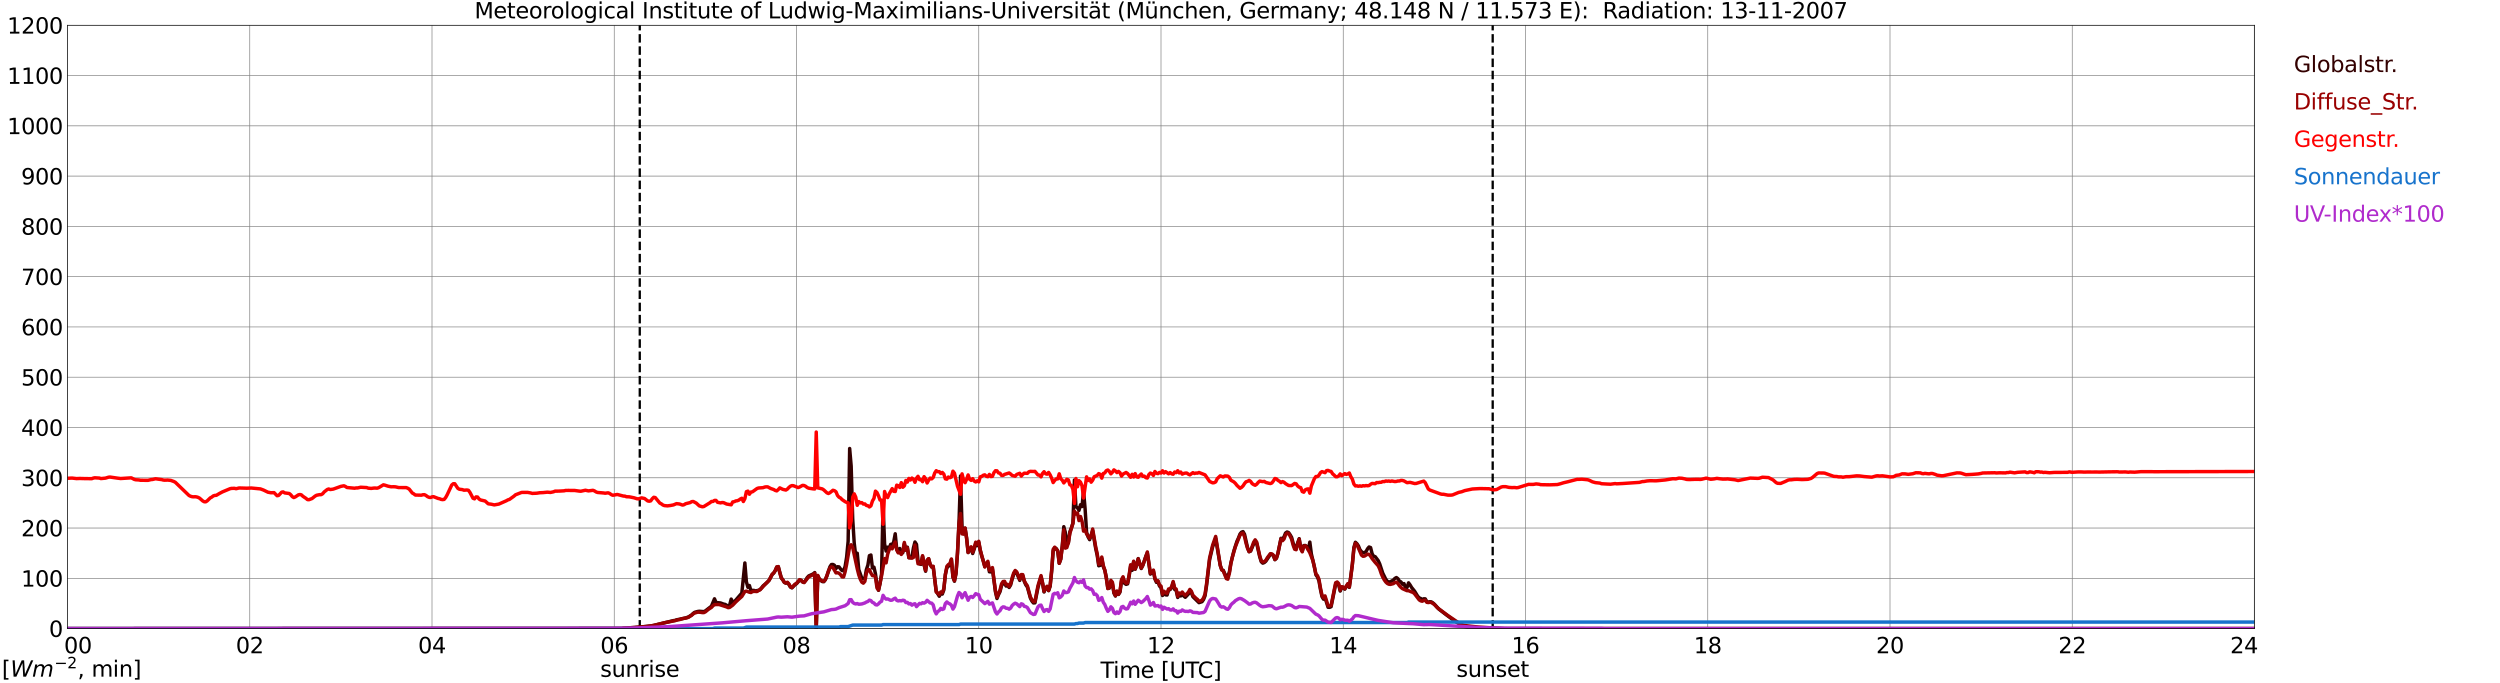 <?xml version="1.0" encoding="utf-8" standalone="no"?>
<!DOCTYPE svg PUBLIC "-//W3C//DTD SVG 1.1//EN"
  "http://www.w3.org/Graphics/SVG/1.1/DTD/svg11.dtd">
<svg xmlns:xlink="http://www.w3.org/1999/xlink" width="1085.4pt" height="296.64pt" viewBox="0 0 1085.4 296.64" xmlns="http://www.w3.org/2000/svg" version="1.1">
 <defs>
  <style type="text/css">*{stroke-linejoin: round; stroke-linecap: butt}</style>
 </defs>
 <g id="figure_1">
  <g id="patch_1">
   <path d="M 0 296.64 
L 1085.4 296.64 
L 1085.4 0 
L 0 0 
z
" style="fill: #ffffff"/>
  </g>
  <g id="axes_1">
   <g id="patch_2">
    <path d="M 29.306 272.909 
L 978.814 272.909 
L 978.814 10.976 
L 29.306 10.976 
z
" style="fill: #ffffff"/>
   </g>
   <g id="patch_3">
    <path d="M 978.814 272.909 
L 978.814 272.909 
L 978.814 10.976 
L 978.814 10.976 
z
" clip-path="url(#p10075e0315)" style="fill: #d3d3d3; opacity: 0.25; stroke: #d3d3d3; stroke-linejoin: miter"/>
   </g>
   <g id="matplotlib.axis_1">
    <g id="xtick_1">
     <g id="line2d_1">
      <path d="M 29.306 272.909 
L 29.306 10.976 
" clip-path="url(#p10075e0315)" style="fill: none; stroke: #808080; stroke-width: 0.3; stroke-linecap: square"/>
     </g>
     <g id="line2d_2"/>
     <g id="text_1">
      <!--    00 -->
      <g transform="translate(18.733 283.627) scale(0.095 -0.095)">
       <defs>
        <path id="DejaVuSans-20" transform="scale(0.016)"/>
        <path id="DejaVuSans-30" d="M 2034 4250 
Q 1547 4250 1301 3770 
Q 1056 3291 1056 2328 
Q 1056 1369 1301 889 
Q 1547 409 2034 409 
Q 2525 409 2770 889 
Q 3016 1369 3016 2328 
Q 3016 3291 2770 3770 
Q 2525 4250 2034 4250 
z
M 2034 4750 
Q 2819 4750 3233 4129 
Q 3647 3509 3647 2328 
Q 3647 1150 3233 529 
Q 2819 -91 2034 -91 
Q 1250 -91 836 529 
Q 422 1150 422 2328 
Q 422 3509 836 4129 
Q 1250 4750 2034 4750 
z
" transform="scale(0.016)"/>
       </defs>
       <use xlink:href="#DejaVuSans-20"/>
       <use xlink:href="#DejaVuSans-20" transform="translate(31.787 0)"/>
       <use xlink:href="#DejaVuSans-20" transform="translate(63.574 0)"/>
       <use xlink:href="#DejaVuSans-30" transform="translate(95.361 0)"/>
       <use xlink:href="#DejaVuSans-30" transform="translate(158.984 0)"/>
      </g>
     </g>
    </g>
    <g id="xtick_2">
     <g id="line2d_3">
      <path d="M 108.431 272.909 
L 108.431 10.976 
" clip-path="url(#p10075e0315)" style="fill: none; stroke: #808080; stroke-width: 0.3; stroke-linecap: square"/>
     </g>
     <g id="line2d_4"/>
     <g id="text_2">
      <!-- 02 -->
      <g transform="translate(102.387 283.627) scale(0.095 -0.095)">
       <defs>
        <path id="DejaVuSans-32" d="M 1228 531 
L 3431 531 
L 3431 0 
L 469 0 
L 469 531 
Q 828 903 1448 1529 
Q 2069 2156 2228 2338 
Q 2531 2678 2651 2914 
Q 2772 3150 2772 3378 
Q 2772 3750 2511 3984 
Q 2250 4219 1831 4219 
Q 1534 4219 1204 4116 
Q 875 4013 500 3803 
L 500 4441 
Q 881 4594 1212 4672 
Q 1544 4750 1819 4750 
Q 2544 4750 2975 4387 
Q 3406 4025 3406 3419 
Q 3406 3131 3298 2873 
Q 3191 2616 2906 2266 
Q 2828 2175 2409 1742 
Q 1991 1309 1228 531 
z
" transform="scale(0.016)"/>
       </defs>
       <use xlink:href="#DejaVuSans-30"/>
       <use xlink:href="#DejaVuSans-32" transform="translate(63.623 0)"/>
      </g>
     </g>
    </g>
    <g id="xtick_3">
     <g id="line2d_5">
      <path d="M 187.557 272.909 
L 187.557 10.976 
" clip-path="url(#p10075e0315)" style="fill: none; stroke: #808080; stroke-width: 0.3; stroke-linecap: square"/>
     </g>
     <g id="line2d_6"/>
     <g id="text_3">
      <!-- 04 -->
      <g transform="translate(181.513 283.627) scale(0.095 -0.095)">
       <defs>
        <path id="DejaVuSans-34" d="M 2419 4116 
L 825 1625 
L 2419 1625 
L 2419 4116 
z
M 2253 4666 
L 3047 4666 
L 3047 1625 
L 3713 1625 
L 3713 1100 
L 3047 1100 
L 3047 0 
L 2419 0 
L 2419 1100 
L 313 1100 
L 313 1709 
L 2253 4666 
z
" transform="scale(0.016)"/>
       </defs>
       <use xlink:href="#DejaVuSans-30"/>
       <use xlink:href="#DejaVuSans-34" transform="translate(63.623 0)"/>
      </g>
     </g>
    </g>
    <g id="xtick_4">
     <g id="line2d_7">
      <path d="M 266.683 272.909 
L 266.683 10.976 
" clip-path="url(#p10075e0315)" style="fill: none; stroke: #808080; stroke-width: 0.3; stroke-linecap: square"/>
     </g>
     <g id="line2d_8"/>
     <g id="text_4">
      <!-- 06 -->
      <g transform="translate(260.638 283.627) scale(0.095 -0.095)">
       <defs>
        <path id="DejaVuSans-36" d="M 2113 2584 
Q 1688 2584 1439 2293 
Q 1191 2003 1191 1497 
Q 1191 994 1439 701 
Q 1688 409 2113 409 
Q 2538 409 2786 701 
Q 3034 994 3034 1497 
Q 3034 2003 2786 2293 
Q 2538 2584 2113 2584 
z
M 3366 4563 
L 3366 3988 
Q 3128 4100 2886 4159 
Q 2644 4219 2406 4219 
Q 1781 4219 1451 3797 
Q 1122 3375 1075 2522 
Q 1259 2794 1537 2939 
Q 1816 3084 2150 3084 
Q 2853 3084 3261 2657 
Q 3669 2231 3669 1497 
Q 3669 778 3244 343 
Q 2819 -91 2113 -91 
Q 1303 -91 875 529 
Q 447 1150 447 2328 
Q 447 3434 972 4092 
Q 1497 4750 2381 4750 
Q 2619 4750 2861 4703 
Q 3103 4656 3366 4563 
z
" transform="scale(0.016)"/>
       </defs>
       <use xlink:href="#DejaVuSans-30"/>
       <use xlink:href="#DejaVuSans-36" transform="translate(63.623 0)"/>
      </g>
     </g>
    </g>
    <g id="xtick_5">
     <g id="line2d_9">
      <path d="M 345.808 272.909 
L 345.808 10.976 
" clip-path="url(#p10075e0315)" style="fill: none; stroke: #808080; stroke-width: 0.3; stroke-linecap: square"/>
     </g>
     <g id="line2d_10"/>
     <g id="text_5">
      <!-- 08 -->
      <g transform="translate(339.764 283.627) scale(0.095 -0.095)">
       <defs>
        <path id="DejaVuSans-38" d="M 2034 2216 
Q 1584 2216 1326 1975 
Q 1069 1734 1069 1313 
Q 1069 891 1326 650 
Q 1584 409 2034 409 
Q 2484 409 2743 651 
Q 3003 894 3003 1313 
Q 3003 1734 2745 1975 
Q 2488 2216 2034 2216 
z
M 1403 2484 
Q 997 2584 770 2862 
Q 544 3141 544 3541 
Q 544 4100 942 4425 
Q 1341 4750 2034 4750 
Q 2731 4750 3128 4425 
Q 3525 4100 3525 3541 
Q 3525 3141 3298 2862 
Q 3072 2584 2669 2484 
Q 3125 2378 3379 2068 
Q 3634 1759 3634 1313 
Q 3634 634 3220 271 
Q 2806 -91 2034 -91 
Q 1263 -91 848 271 
Q 434 634 434 1313 
Q 434 1759 690 2068 
Q 947 2378 1403 2484 
z
M 1172 3481 
Q 1172 3119 1398 2916 
Q 1625 2713 2034 2713 
Q 2441 2713 2670 2916 
Q 2900 3119 2900 3481 
Q 2900 3844 2670 4047 
Q 2441 4250 2034 4250 
Q 1625 4250 1398 4047 
Q 1172 3844 1172 3481 
z
" transform="scale(0.016)"/>
       </defs>
       <use xlink:href="#DejaVuSans-30"/>
       <use xlink:href="#DejaVuSans-38" transform="translate(63.623 0)"/>
      </g>
     </g>
    </g>
    <g id="xtick_6">
     <g id="line2d_11">
      <path d="M 424.934 272.909 
L 424.934 10.976 
" clip-path="url(#p10075e0315)" style="fill: none; stroke: #808080; stroke-width: 0.3; stroke-linecap: square"/>
     </g>
     <g id="line2d_12"/>
     <g id="text_6">
      <!-- 10 -->
      <g transform="translate(418.89 283.627) scale(0.095 -0.095)">
       <defs>
        <path id="DejaVuSans-31" d="M 794 531 
L 1825 531 
L 1825 4091 
L 703 3866 
L 703 4441 
L 1819 4666 
L 2450 4666 
L 2450 531 
L 3481 531 
L 3481 0 
L 794 0 
L 794 531 
z
" transform="scale(0.016)"/>
       </defs>
       <use xlink:href="#DejaVuSans-31"/>
       <use xlink:href="#DejaVuSans-30" transform="translate(63.623 0)"/>
      </g>
     </g>
    </g>
    <g id="xtick_7">
     <g id="line2d_13">
      <path d="M 504.06 272.909 
L 504.06 10.976 
" clip-path="url(#p10075e0315)" style="fill: none; stroke: #808080; stroke-width: 0.3; stroke-linecap: square"/>
     </g>
     <g id="line2d_14"/>
     <g id="text_7">
      <!-- 12 -->
      <g transform="translate(498.015 283.627) scale(0.095 -0.095)">
       <use xlink:href="#DejaVuSans-31"/>
       <use xlink:href="#DejaVuSans-32" transform="translate(63.623 0)"/>
      </g>
     </g>
    </g>
    <g id="xtick_8">
     <g id="line2d_15">
      <path d="M 583.185 272.909 
L 583.185 10.976 
" clip-path="url(#p10075e0315)" style="fill: none; stroke: #808080; stroke-width: 0.3; stroke-linecap: square"/>
     </g>
     <g id="line2d_16"/>
     <g id="text_8">
      <!-- 14 -->
      <g transform="translate(577.141 283.627) scale(0.095 -0.095)">
       <use xlink:href="#DejaVuSans-31"/>
       <use xlink:href="#DejaVuSans-34" transform="translate(63.623 0)"/>
      </g>
     </g>
    </g>
    <g id="xtick_9">
     <g id="line2d_17">
      <path d="M 662.311 272.909 
L 662.311 10.976 
" clip-path="url(#p10075e0315)" style="fill: none; stroke: #808080; stroke-width: 0.3; stroke-linecap: square"/>
     </g>
     <g id="line2d_18"/>
     <g id="text_9">
      <!-- 16 -->
      <g transform="translate(656.267 283.627) scale(0.095 -0.095)">
       <use xlink:href="#DejaVuSans-31"/>
       <use xlink:href="#DejaVuSans-36" transform="translate(63.623 0)"/>
      </g>
     </g>
    </g>
    <g id="xtick_10">
     <g id="line2d_19">
      <path d="M 741.437 272.909 
L 741.437 10.976 
" clip-path="url(#p10075e0315)" style="fill: none; stroke: #808080; stroke-width: 0.3; stroke-linecap: square"/>
     </g>
     <g id="line2d_20"/>
     <g id="text_10">
      <!-- 18 -->
      <g transform="translate(735.392 283.627) scale(0.095 -0.095)">
       <use xlink:href="#DejaVuSans-31"/>
       <use xlink:href="#DejaVuSans-38" transform="translate(63.623 0)"/>
      </g>
     </g>
    </g>
    <g id="xtick_11">
     <g id="line2d_21">
      <path d="M 820.562 272.909 
L 820.562 10.976 
" clip-path="url(#p10075e0315)" style="fill: none; stroke: #808080; stroke-width: 0.3; stroke-linecap: square"/>
     </g>
     <g id="line2d_22"/>
     <g id="text_11">
      <!-- 20 -->
      <g transform="translate(814.518 283.627) scale(0.095 -0.095)">
       <use xlink:href="#DejaVuSans-32"/>
       <use xlink:href="#DejaVuSans-30" transform="translate(63.623 0)"/>
      </g>
     </g>
    </g>
    <g id="xtick_12">
     <g id="line2d_23">
      <path d="M 899.688 272.909 
L 899.688 10.976 
" clip-path="url(#p10075e0315)" style="fill: none; stroke: #808080; stroke-width: 0.3; stroke-linecap: square"/>
     </g>
     <g id="line2d_24"/>
     <g id="text_12">
      <!-- 22 -->
      <g transform="translate(893.644 283.627) scale(0.095 -0.095)">
       <use xlink:href="#DejaVuSans-32"/>
       <use xlink:href="#DejaVuSans-32" transform="translate(63.623 0)"/>
      </g>
     </g>
    </g>
    <g id="xtick_13">
     <g id="line2d_25">
      <path d="M 978.814 272.909 
L 978.814 10.976 
" clip-path="url(#p10075e0315)" style="fill: none; stroke: #808080; stroke-width: 0.3; stroke-linecap: square"/>
     </g>
     <g id="line2d_26"/>
     <g id="text_13">
      <!-- 24    -->
      <g transform="translate(968.241 283.627) scale(0.095 -0.095)">
       <use xlink:href="#DejaVuSans-32"/>
       <use xlink:href="#DejaVuSans-34" transform="translate(63.623 0)"/>
       <use xlink:href="#DejaVuSans-20" transform="translate(127.246 0)"/>
       <use xlink:href="#DejaVuSans-20" transform="translate(159.033 0)"/>
       <use xlink:href="#DejaVuSans-20" transform="translate(190.82 0)"/>
      </g>
     </g>
    </g>
    <g id="text_14">
     <!-- Time [UTC] -->
     <g transform="translate(477.806 294.322) scale(0.095 -0.095)">
      <defs>
       <path id="DejaVuSans-54" d="M -19 4666 
L 3928 4666 
L 3928 4134 
L 2272 4134 
L 2272 0 
L 1638 0 
L 1638 4134 
L -19 4134 
L -19 4666 
z
" transform="scale(0.016)"/>
       <path id="DejaVuSans-69" d="M 603 3500 
L 1178 3500 
L 1178 0 
L 603 0 
L 603 3500 
z
M 603 4863 
L 1178 4863 
L 1178 4134 
L 603 4134 
L 603 4863 
z
" transform="scale(0.016)"/>
       <path id="DejaVuSans-6d" d="M 3328 2828 
Q 3544 3216 3844 3400 
Q 4144 3584 4550 3584 
Q 5097 3584 5394 3201 
Q 5691 2819 5691 2113 
L 5691 0 
L 5113 0 
L 5113 2094 
Q 5113 2597 4934 2840 
Q 4756 3084 4391 3084 
Q 3944 3084 3684 2787 
Q 3425 2491 3425 1978 
L 3425 0 
L 2847 0 
L 2847 2094 
Q 2847 2600 2669 2842 
Q 2491 3084 2119 3084 
Q 1678 3084 1418 2786 
Q 1159 2488 1159 1978 
L 1159 0 
L 581 0 
L 581 3500 
L 1159 3500 
L 1159 2956 
Q 1356 3278 1631 3431 
Q 1906 3584 2284 3584 
Q 2666 3584 2933 3390 
Q 3200 3197 3328 2828 
z
" transform="scale(0.016)"/>
       <path id="DejaVuSans-65" d="M 3597 1894 
L 3597 1613 
L 953 1613 
Q 991 1019 1311 708 
Q 1631 397 2203 397 
Q 2534 397 2845 478 
Q 3156 559 3463 722 
L 3463 178 
Q 3153 47 2828 -22 
Q 2503 -91 2169 -91 
Q 1331 -91 842 396 
Q 353 884 353 1716 
Q 353 2575 817 3079 
Q 1281 3584 2069 3584 
Q 2775 3584 3186 3129 
Q 3597 2675 3597 1894 
z
M 3022 2063 
Q 3016 2534 2758 2815 
Q 2500 3097 2075 3097 
Q 1594 3097 1305 2825 
Q 1016 2553 972 2059 
L 3022 2063 
z
" transform="scale(0.016)"/>
       <path id="DejaVuSans-5b" d="M 550 4863 
L 1875 4863 
L 1875 4416 
L 1125 4416 
L 1125 -397 
L 1875 -397 
L 1875 -844 
L 550 -844 
L 550 4863 
z
" transform="scale(0.016)"/>
       <path id="DejaVuSans-55" d="M 556 4666 
L 1191 4666 
L 1191 1831 
Q 1191 1081 1462 751 
Q 1734 422 2344 422 
Q 2950 422 3222 751 
Q 3494 1081 3494 1831 
L 3494 4666 
L 4128 4666 
L 4128 1753 
Q 4128 841 3676 375 
Q 3225 -91 2344 -91 
Q 1459 -91 1007 375 
Q 556 841 556 1753 
L 556 4666 
z
" transform="scale(0.016)"/>
       <path id="DejaVuSans-43" d="M 4122 4306 
L 4122 3641 
Q 3803 3938 3442 4084 
Q 3081 4231 2675 4231 
Q 1875 4231 1450 3742 
Q 1025 3253 1025 2328 
Q 1025 1406 1450 917 
Q 1875 428 2675 428 
Q 3081 428 3442 575 
Q 3803 722 4122 1019 
L 4122 359 
Q 3791 134 3420 21 
Q 3050 -91 2638 -91 
Q 1578 -91 968 557 
Q 359 1206 359 2328 
Q 359 3453 968 4101 
Q 1578 4750 2638 4750 
Q 3056 4750 3426 4639 
Q 3797 4528 4122 4306 
z
" transform="scale(0.016)"/>
       <path id="DejaVuSans-5d" d="M 1947 4863 
L 1947 -844 
L 622 -844 
L 622 -397 
L 1369 -397 
L 1369 4416 
L 622 4416 
L 622 4863 
L 1947 4863 
z
" transform="scale(0.016)"/>
      </defs>
      <use xlink:href="#DejaVuSans-54"/>
      <use xlink:href="#DejaVuSans-69" transform="translate(57.959 0)"/>
      <use xlink:href="#DejaVuSans-6d" transform="translate(85.742 0)"/>
      <use xlink:href="#DejaVuSans-65" transform="translate(183.154 0)"/>
      <use xlink:href="#DejaVuSans-20" transform="translate(244.678 0)"/>
      <use xlink:href="#DejaVuSans-5b" transform="translate(276.465 0)"/>
      <use xlink:href="#DejaVuSans-55" transform="translate(315.479 0)"/>
      <use xlink:href="#DejaVuSans-54" transform="translate(388.672 0)"/>
      <use xlink:href="#DejaVuSans-43" transform="translate(443.881 0)"/>
      <use xlink:href="#DejaVuSans-5d" transform="translate(513.705 0)"/>
     </g>
    </g>
   </g>
   <g id="matplotlib.axis_2">
    <g id="ytick_1">
     <g id="line2d_27">
      <path d="M 29.306 272.909 
L 978.814 272.909 
" clip-path="url(#p10075e0315)" style="fill: none; stroke: #808080; stroke-width: 0.3; stroke-linecap: square"/>
     </g>
     <g id="line2d_28"/>
     <g id="text_15">
      <!-- 0 -->
      <g transform="translate(21.261 276.518) scale(0.095 -0.095)">
       <use xlink:href="#DejaVuSans-30"/>
      </g>
     </g>
    </g>
    <g id="ytick_2">
     <g id="line2d_29">
      <path d="M 29.306 251.081 
L 978.814 251.081 
" clip-path="url(#p10075e0315)" style="fill: none; stroke: #808080; stroke-width: 0.3; stroke-linecap: square"/>
     </g>
     <g id="line2d_30"/>
     <g id="text_16">
      <!-- 100 -->
      <g transform="translate(9.173 254.69) scale(0.095 -0.095)">
       <use xlink:href="#DejaVuSans-31"/>
       <use xlink:href="#DejaVuSans-30" transform="translate(63.623 0)"/>
       <use xlink:href="#DejaVuSans-30" transform="translate(127.246 0)"/>
      </g>
     </g>
    </g>
    <g id="ytick_3">
     <g id="line2d_31">
      <path d="M 29.306 229.253 
L 978.814 229.253 
" clip-path="url(#p10075e0315)" style="fill: none; stroke: #808080; stroke-width: 0.3; stroke-linecap: square"/>
     </g>
     <g id="line2d_32"/>
     <g id="text_17">
      <!-- 200 -->
      <g transform="translate(9.173 232.863) scale(0.095 -0.095)">
       <use xlink:href="#DejaVuSans-32"/>
       <use xlink:href="#DejaVuSans-30" transform="translate(63.623 0)"/>
       <use xlink:href="#DejaVuSans-30" transform="translate(127.246 0)"/>
      </g>
     </g>
    </g>
    <g id="ytick_4">
     <g id="line2d_33">
      <path d="M 29.306 207.426 
L 978.814 207.426 
" clip-path="url(#p10075e0315)" style="fill: none; stroke: #808080; stroke-width: 0.3; stroke-linecap: square"/>
     </g>
     <g id="line2d_34"/>
     <g id="text_18">
      <!-- 300 -->
      <g transform="translate(9.173 211.035) scale(0.095 -0.095)">
       <defs>
        <path id="DejaVuSans-33" d="M 2597 2516 
Q 3050 2419 3304 2112 
Q 3559 1806 3559 1356 
Q 3559 666 3084 287 
Q 2609 -91 1734 -91 
Q 1441 -91 1130 -33 
Q 819 25 488 141 
L 488 750 
Q 750 597 1062 519 
Q 1375 441 1716 441 
Q 2309 441 2620 675 
Q 2931 909 2931 1356 
Q 2931 1769 2642 2001 
Q 2353 2234 1838 2234 
L 1294 2234 
L 1294 2753 
L 1863 2753 
Q 2328 2753 2575 2939 
Q 2822 3125 2822 3475 
Q 2822 3834 2567 4026 
Q 2313 4219 1838 4219 
Q 1578 4219 1281 4162 
Q 984 4106 628 3988 
L 628 4550 
Q 988 4650 1302 4700 
Q 1616 4750 1894 4750 
Q 2613 4750 3031 4423 
Q 3450 4097 3450 3541 
Q 3450 3153 3228 2886 
Q 3006 2619 2597 2516 
z
" transform="scale(0.016)"/>
       </defs>
       <use xlink:href="#DejaVuSans-33"/>
       <use xlink:href="#DejaVuSans-30" transform="translate(63.623 0)"/>
       <use xlink:href="#DejaVuSans-30" transform="translate(127.246 0)"/>
      </g>
     </g>
    </g>
    <g id="ytick_5">
     <g id="line2d_35">
      <path d="M 29.306 185.598 
L 978.814 185.598 
" clip-path="url(#p10075e0315)" style="fill: none; stroke: #808080; stroke-width: 0.3; stroke-linecap: square"/>
     </g>
     <g id="line2d_36"/>
     <g id="text_19">
      <!-- 400 -->
      <g transform="translate(9.173 189.207) scale(0.095 -0.095)">
       <use xlink:href="#DejaVuSans-34"/>
       <use xlink:href="#DejaVuSans-30" transform="translate(63.623 0)"/>
       <use xlink:href="#DejaVuSans-30" transform="translate(127.246 0)"/>
      </g>
     </g>
    </g>
    <g id="ytick_6">
     <g id="line2d_37">
      <path d="M 29.306 163.77 
L 978.814 163.77 
" clip-path="url(#p10075e0315)" style="fill: none; stroke: #808080; stroke-width: 0.3; stroke-linecap: square"/>
     </g>
     <g id="line2d_38"/>
     <g id="text_20">
      <!-- 500 -->
      <g transform="translate(9.173 167.379) scale(0.095 -0.095)">
       <defs>
        <path id="DejaVuSans-35" d="M 691 4666 
L 3169 4666 
L 3169 4134 
L 1269 4134 
L 1269 2991 
Q 1406 3038 1543 3061 
Q 1681 3084 1819 3084 
Q 2600 3084 3056 2656 
Q 3513 2228 3513 1497 
Q 3513 744 3044 326 
Q 2575 -91 1722 -91 
Q 1428 -91 1123 -41 
Q 819 9 494 109 
L 494 744 
Q 775 591 1075 516 
Q 1375 441 1709 441 
Q 2250 441 2565 725 
Q 2881 1009 2881 1497 
Q 2881 1984 2565 2268 
Q 2250 2553 1709 2553 
Q 1456 2553 1204 2497 
Q 953 2441 691 2322 
L 691 4666 
z
" transform="scale(0.016)"/>
       </defs>
       <use xlink:href="#DejaVuSans-35"/>
       <use xlink:href="#DejaVuSans-30" transform="translate(63.623 0)"/>
       <use xlink:href="#DejaVuSans-30" transform="translate(127.246 0)"/>
      </g>
     </g>
    </g>
    <g id="ytick_7">
     <g id="line2d_39">
      <path d="M 29.306 141.942 
L 978.814 141.942 
" clip-path="url(#p10075e0315)" style="fill: none; stroke: #808080; stroke-width: 0.3; stroke-linecap: square"/>
     </g>
     <g id="line2d_40"/>
     <g id="text_21">
      <!-- 600 -->
      <g transform="translate(9.173 145.551) scale(0.095 -0.095)">
       <use xlink:href="#DejaVuSans-36"/>
       <use xlink:href="#DejaVuSans-30" transform="translate(63.623 0)"/>
       <use xlink:href="#DejaVuSans-30" transform="translate(127.246 0)"/>
      </g>
     </g>
    </g>
    <g id="ytick_8">
     <g id="line2d_41">
      <path d="M 29.306 120.114 
L 978.814 120.114 
" clip-path="url(#p10075e0315)" style="fill: none; stroke: #808080; stroke-width: 0.3; stroke-linecap: square"/>
     </g>
     <g id="line2d_42"/>
     <g id="text_22">
      <!-- 700 -->
      <g transform="translate(9.173 123.724) scale(0.095 -0.095)">
       <defs>
        <path id="DejaVuSans-37" d="M 525 4666 
L 3525 4666 
L 3525 4397 
L 1831 0 
L 1172 0 
L 2766 4134 
L 525 4134 
L 525 4666 
z
" transform="scale(0.016)"/>
       </defs>
       <use xlink:href="#DejaVuSans-37"/>
       <use xlink:href="#DejaVuSans-30" transform="translate(63.623 0)"/>
       <use xlink:href="#DejaVuSans-30" transform="translate(127.246 0)"/>
      </g>
     </g>
    </g>
    <g id="ytick_9">
     <g id="line2d_43">
      <path d="M 29.306 98.287 
L 978.814 98.287 
" clip-path="url(#p10075e0315)" style="fill: none; stroke: #808080; stroke-width: 0.3; stroke-linecap: square"/>
     </g>
     <g id="line2d_44"/>
     <g id="text_23">
      <!-- 800 -->
      <g transform="translate(9.173 101.896) scale(0.095 -0.095)">
       <use xlink:href="#DejaVuSans-38"/>
       <use xlink:href="#DejaVuSans-30" transform="translate(63.623 0)"/>
       <use xlink:href="#DejaVuSans-30" transform="translate(127.246 0)"/>
      </g>
     </g>
    </g>
    <g id="ytick_10">
     <g id="line2d_45">
      <path d="M 29.306 76.459 
L 978.814 76.459 
" clip-path="url(#p10075e0315)" style="fill: none; stroke: #808080; stroke-width: 0.3; stroke-linecap: square"/>
     </g>
     <g id="line2d_46"/>
     <g id="text_24">
      <!-- 900 -->
      <g transform="translate(9.173 80.068) scale(0.095 -0.095)">
       <defs>
        <path id="DejaVuSans-39" d="M 703 97 
L 703 672 
Q 941 559 1184 500 
Q 1428 441 1663 441 
Q 2288 441 2617 861 
Q 2947 1281 2994 2138 
Q 2813 1869 2534 1725 
Q 2256 1581 1919 1581 
Q 1219 1581 811 2004 
Q 403 2428 403 3163 
Q 403 3881 828 4315 
Q 1253 4750 1959 4750 
Q 2769 4750 3195 4129 
Q 3622 3509 3622 2328 
Q 3622 1225 3098 567 
Q 2575 -91 1691 -91 
Q 1453 -91 1209 -44 
Q 966 3 703 97 
z
M 1959 2075 
Q 2384 2075 2632 2365 
Q 2881 2656 2881 3163 
Q 2881 3666 2632 3958 
Q 2384 4250 1959 4250 
Q 1534 4250 1286 3958 
Q 1038 3666 1038 3163 
Q 1038 2656 1286 2365 
Q 1534 2075 1959 2075 
z
" transform="scale(0.016)"/>
       </defs>
       <use xlink:href="#DejaVuSans-39"/>
       <use xlink:href="#DejaVuSans-30" transform="translate(63.623 0)"/>
       <use xlink:href="#DejaVuSans-30" transform="translate(127.246 0)"/>
      </g>
     </g>
    </g>
    <g id="ytick_11">
     <g id="line2d_47">
      <path d="M 29.306 54.631 
L 978.814 54.631 
" clip-path="url(#p10075e0315)" style="fill: none; stroke: #808080; stroke-width: 0.3; stroke-linecap: square"/>
     </g>
     <g id="line2d_48"/>
     <g id="text_25">
      <!-- 1000 -->
      <g transform="translate(3.128 58.24) scale(0.095 -0.095)">
       <use xlink:href="#DejaVuSans-31"/>
       <use xlink:href="#DejaVuSans-30" transform="translate(63.623 0)"/>
       <use xlink:href="#DejaVuSans-30" transform="translate(127.246 0)"/>
       <use xlink:href="#DejaVuSans-30" transform="translate(190.869 0)"/>
      </g>
     </g>
    </g>
    <g id="ytick_12">
     <g id="line2d_49">
      <path d="M 29.306 32.803 
L 978.814 32.803 
" clip-path="url(#p10075e0315)" style="fill: none; stroke: #808080; stroke-width: 0.3; stroke-linecap: square"/>
     </g>
     <g id="line2d_50"/>
     <g id="text_26">
      <!-- 1100 -->
      <g transform="translate(3.128 36.413) scale(0.095 -0.095)">
       <use xlink:href="#DejaVuSans-31"/>
       <use xlink:href="#DejaVuSans-31" transform="translate(63.623 0)"/>
       <use xlink:href="#DejaVuSans-30" transform="translate(127.246 0)"/>
       <use xlink:href="#DejaVuSans-30" transform="translate(190.869 0)"/>
      </g>
     </g>
    </g>
    <g id="ytick_13">
     <g id="line2d_51">
      <path d="M 29.306 10.976 
L 978.814 10.976 
" clip-path="url(#p10075e0315)" style="fill: none; stroke: #808080; stroke-width: 0.3; stroke-linecap: square"/>
     </g>
     <g id="line2d_52"/>
     <g id="text_27">
      <!-- 1200 -->
      <g transform="translate(3.128 14.585) scale(0.095 -0.095)">
       <use xlink:href="#DejaVuSans-31"/>
       <use xlink:href="#DejaVuSans-32" transform="translate(63.623 0)"/>
       <use xlink:href="#DejaVuSans-30" transform="translate(127.246 0)"/>
       <use xlink:href="#DejaVuSans-30" transform="translate(190.869 0)"/>
      </g>
     </g>
    </g>
   </g>
   <g id="line2d_53">
    <path d="M 277.76 272.909 
L 277.76 10.976 
" clip-path="url(#p10075e0315)" style="fill: none; stroke-dasharray: 3.7,1.6; stroke-dashoffset: 0; stroke: #000000"/>
   </g>
   <g id="line2d_54">
    <path d="M 648.068 272.909 
L 648.068 10.976 
" clip-path="url(#p10075e0315)" style="fill: none; stroke-dasharray: 3.7,1.6; stroke-dashoffset: 0; stroke: #000000"/>
   </g>
   <g id="line2d_55">
    <path d="M 29.306 272.909 
L 270.639 272.8 
L 272.617 272.636 
L 273.277 272.636 
L 273.936 272.514 
L 275.255 272.472 
L 277.233 272.309 
L 278.552 272.186 
L 279.87 272.023 
L 282.508 271.776 
L 283.827 271.531 
L 292.399 269.443 
L 293.058 269.36 
L 293.717 269.115 
L 297.674 268.294 
L 298.992 267.803 
L 300.311 266.943 
L 300.971 266.288 
L 301.63 265.839 
L 302.949 265.47 
L 303.608 265.387 
L 305.586 265.551 
L 306.246 265.223 
L 307.564 264.2 
L 308.883 263.176 
L 310.202 259.982 
L 310.861 261.578 
L 312.839 261.783 
L 314.158 262.274 
L 314.818 262.399 
L 316.136 263.176 
L 316.796 262.643 
L 317.455 260.105 
L 318.114 261.866 
L 318.774 261.087 
L 319.433 260.554 
L 322.071 257.483 
L 323.39 244.419 
L 324.049 252.57 
L 324.708 254.986 
L 325.368 254.207 
L 326.027 256.501 
L 326.686 256.296 
L 327.346 256.337 
L 328.005 256.542 
L 329.324 256.296 
L 329.983 255.927 
L 330.643 255.23 
L 331.302 254.37 
L 332.621 253.266 
L 333.94 251.915 
L 335.258 249.416 
L 335.918 248.802 
L 336.577 247.779 
L 337.236 246.222 
L 337.896 246.017 
L 339.215 250.891 
L 339.874 251.751 
L 340.533 252.856 
L 341.193 253.183 
L 341.852 253.019 
L 342.512 253.757 
L 343.171 254.903 
L 343.83 255.23 
L 345.149 253.879 
L 345.808 253.43 
L 347.127 251.915 
L 347.787 251.996 
L 348.446 252.65 
L 349.105 252.856 
L 349.765 251.996 
L 350.424 250.808 
L 351.083 250.07 
L 353.062 249.171 
L 353.721 248.597 
L 354.38 272.909 
L 355.04 249.974 
L 355.699 251.367 
L 356.359 252.024 
L 357.018 252.515 
L 357.677 252.554 
L 358.337 251.694 
L 358.996 250.057 
L 360.315 246.085 
L 360.974 245.102 
L 361.634 245.061 
L 362.293 245.43 
L 362.952 246.822 
L 363.612 246.043 
L 364.271 246.126 
L 364.93 247.028 
L 365.59 247.724 
L 366.249 247.724 
L 366.909 245.962 
L 367.568 241.907 
L 368.227 234.946 
L 368.887 194.73 
L 369.546 202.388 
L 370.206 225.239 
L 370.865 235.765 
L 371.524 241.293 
L 372.184 240.187 
L 372.843 247.314 
L 374.162 251.04 
L 374.821 251.164 
L 375.481 251.164 
L 376.14 247.314 
L 376.799 245.347 
L 377.459 241.252 
L 378.118 240.966 
L 378.777 246.617 
L 379.437 246.248 
L 380.096 249.114 
L 380.756 254.235 
L 381.415 256.283 
L 382.074 253.456 
L 382.734 249.197 
L 383.393 218.811 
L 384.053 236.214 
L 384.712 239.246 
L 385.371 237.567 
L 386.031 238.1 
L 386.69 236.339 
L 387.349 236.461 
L 388.009 235.315 
L 388.668 231.75 
L 389.328 238.427 
L 389.987 239.779 
L 390.646 238.139 
L 391.306 240.351 
L 391.965 239.942 
L 392.624 236.175 
L 393.284 238.836 
L 393.943 237.567 
L 394.603 242.071 
L 395.262 242.153 
L 395.921 241.704 
L 396.581 237.853 
L 397.24 235.315 
L 397.899 236.339 
L 398.559 243.382 
L 399.218 244.814 
L 399.878 245.019 
L 400.537 241.54 
L 401.196 245.144 
L 401.856 248.01 
L 402.515 243.463 
L 403.175 242.603 
L 403.834 244.98 
L 404.493 246.168 
L 405.153 246.043 
L 406.471 256.691 
L 407.79 258.863 
L 408.45 257.714 
L 409.109 257.92 
L 409.768 256.158 
L 410.428 249.361 
L 411.087 246.534 
L 411.746 245.838 
L 412.406 245.388 
L 413.065 242.972 
L 413.725 250.59 
L 414.384 252.351 
L 415.043 249.197 
L 415.703 240.392 
L 416.362 226.632 
L 417.022 206.648 
L 417.681 228.557 
L 418.34 231.67 
L 419 229.336 
L 419.659 233.512 
L 420.318 239.901 
L 421.637 237.976 
L 422.297 240.311 
L 422.956 238.386 
L 423.615 235.928 
L 424.275 236.91 
L 424.934 235.479 
L 425.593 238.919 
L 426.253 241.457 
L 426.912 243.505 
L 427.572 245.962 
L 428.231 244.775 
L 428.89 244.323 
L 429.55 248.254 
L 430.209 248.296 
L 430.869 247.028 
L 432.187 256.979 
L 432.847 259.845 
L 433.506 258.208 
L 434.165 256.896 
L 434.825 254.274 
L 435.484 253.251 
L 436.144 253.17 
L 436.803 254.438 
L 437.462 254.152 
L 438.122 255.054 
L 438.781 253.947 
L 439.44 251.45 
L 440.1 249.402 
L 440.759 248.174 
L 441.419 248.748 
L 442.737 251.983 
L 443.397 249.894 
L 444.056 250.057 
L 444.716 252.474 
L 445.375 253.947 
L 446.034 254.849 
L 447.353 259.64 
L 448.012 260.952 
L 448.672 261.77 
L 449.331 261.729 
L 450.65 255.054 
L 451.969 250.426 
L 452.628 253.251 
L 453.287 257.018 
L 453.947 255.503 
L 454.606 254.768 
L 455.266 256.446 
L 455.925 254.604 
L 456.584 248.215 
L 457.244 239.205 
L 457.903 237.853 
L 458.563 238.139 
L 459.222 239.163 
L 459.881 244.57 
L 460.541 242.767 
L 461.2 236.952 
L 461.859 228.679 
L 462.519 231.137 
L 463.178 235.642 
L 463.838 235.765 
L 464.497 230.851 
L 465.156 229.17 
L 465.816 227.084 
L 466.475 208.408 
L 467.134 220.04 
L 467.794 220.448 
L 468.453 221.596 
L 469.113 219.138 
L 469.772 219.915 
L 470.431 213.24 
L 471.091 220.653 
L 471.75 231.056 
L 472.409 233.104 
L 473.069 234.291 
L 474.388 230.441 
L 475.706 238.139 
L 476.366 241.13 
L 477.025 245.635 
L 477.685 245.43 
L 478.344 242.481 
L 479.003 246.004 
L 479.663 247.6 
L 480.322 250.631 
L 480.981 255.464 
L 481.641 255.34 
L 482.3 252.718 
L 482.96 253.414 
L 483.619 257.511 
L 484.278 258.78 
L 484.938 256.774 
L 485.597 258.083 
L 486.256 257.101 
L 486.916 252.227 
L 487.575 250.959 
L 488.235 253.251 
L 488.894 253.703 
L 489.553 253.497 
L 490.213 250.262 
L 490.872 245.799 
L 491.532 247.6 
L 492.191 243.996 
L 492.85 247.15 
L 493.51 245.308 
L 494.169 242.522 
L 495.488 246.822 
L 496.147 245.471 
L 497.466 241.54 
L 498.125 240.148 
L 499.444 249.239 
L 500.103 248.665 
L 500.763 247.927 
L 501.422 251.367 
L 502.082 252.843 
L 502.741 252.391 
L 503.4 254.438 
L 504.06 255.095 
L 504.719 258.535 
L 505.379 257.47 
L 506.038 258.247 
L 506.697 258.33 
L 507.357 256.158 
L 508.016 255.994 
L 508.675 255.134 
L 509.335 252.965 
L 509.994 255.914 
L 510.654 256.324 
L 511.313 259.395 
L 511.972 258.33 
L 512.632 258.738 
L 513.291 258.003 
L 513.95 258.78 
L 514.61 259.312 
L 515.929 257.92 
L 516.588 256.732 
L 517.247 257.306 
L 517.907 259.068 
L 520.544 261.648 
L 521.863 261.237 
L 522.522 260.295 
L 523.182 258.657 
L 523.841 254.235 
L 525.16 243.013 
L 526.479 237.404 
L 527.797 233.8 
L 529.776 245.471 
L 530.435 247.394 
L 531.094 247.6 
L 531.754 249.114 
L 532.413 250.099 
L 533.073 250.262 
L 533.732 248.418 
L 534.391 244.448 
L 535.71 239.163 
L 537.029 235.027 
L 537.688 233.595 
L 538.348 231.875 
L 539.007 231.056 
L 539.666 230.81 
L 540.326 231.956 
L 541.644 237.812 
L 542.304 239.532 
L 542.963 239.288 
L 544.282 236.133 
L 544.941 235.027 
L 545.601 235.887 
L 546.919 241.743 
L 547.579 243.874 
L 548.238 244.487 
L 548.898 244.242 
L 549.557 243.668 
L 551.535 240.719 
L 552.195 240.761 
L 552.854 241.252 
L 553.513 243.013 
L 554.173 242.4 
L 554.832 240.228 
L 556.151 233.717 
L 556.81 234.003 
L 557.47 233.062 
L 558.129 231.423 
L 558.788 230.973 
L 559.448 231.22 
L 560.107 232.161 
L 560.766 233.307 
L 561.426 235.765 
L 562.085 237.69 
L 562.745 238.1 
L 563.404 235.684 
L 564.063 233.881 
L 564.723 237.976 
L 565.382 239.246 
L 566.042 236.871 
L 566.701 236.83 
L 567.36 237.321 
L 568.02 238.63 
L 568.679 235.354 
L 569.338 240.475 
L 570.657 246.085 
L 571.317 249.566 
L 571.976 250.507 
L 572.635 252.188 
L 573.295 255.955 
L 573.954 259.026 
L 574.613 260.131 
L 575.273 259.476 
L 576.592 263.654 
L 577.251 263.695 
L 577.91 263.407 
L 579.889 253.62 
L 580.548 253.375 
L 581.207 253.947 
L 581.867 256.61 
L 582.526 254.971 
L 583.185 255.095 
L 583.845 255.791 
L 585.164 253.661 
L 585.823 255.012 
L 587.142 244.939 
L 587.801 237.69 
L 588.46 235.437 
L 589.12 236.05 
L 589.779 237.035 
L 590.439 238.672 
L 591.098 239.49 
L 591.757 240.023 
L 592.417 239.859 
L 593.076 239.49 
L 593.736 238.264 
L 594.395 237.485 
L 595.054 237.731 
L 595.714 240.392 
L 596.373 241.54 
L 597.032 241.662 
L 598.351 243.382 
L 599.011 244.814 
L 600.329 248.828 
L 601.648 251.491 
L 602.307 252.351 
L 602.967 252.718 
L 603.626 252.554 
L 604.945 251.858 
L 605.604 251.123 
L 606.264 250.754 
L 606.923 251.245 
L 607.582 252.31 
L 608.242 252.637 
L 608.901 253.661 
L 609.561 253.375 
L 610.22 255.259 
L 610.879 255.054 
L 611.539 253.048 
L 612.198 253.947 
L 612.858 255.054 
L 614.176 256.691 
L 615.495 258.863 
L 616.154 259.559 
L 616.814 259.845 
L 617.473 260.295 
L 618.133 259.967 
L 618.792 260.009 
L 619.451 261.155 
L 620.111 261.401 
L 620.77 261.237 
L 621.429 261.318 
L 622.089 261.729 
L 622.748 262.303 
L 624.726 264.472 
L 628.023 267.011 
L 630.661 268.936 
L 632.639 270.329 
L 635.276 271.844 
L 636.595 272.09 
L 637.914 272.295 
L 641.87 272.623 
L 643.189 272.787 
L 646.486 272.909 
L 978.154 272.909 
L 978.154 272.909 
" clip-path="url(#p10075e0315)" style="fill: none; stroke: #330000; stroke-width: 1.5; stroke-linecap: square"/>
   </g>
   <g id="line2d_56">
    <path d="M 29.306 272.909 
L 269.98 272.909 
L 270.639 272.695 
L 271.958 272.695 
L 273.936 272.527 
L 280.53 272.025 
L 283.827 271.521 
L 288.442 270.388 
L 289.761 270.134 
L 293.058 269.464 
L 294.377 269.087 
L 295.036 269.002 
L 296.355 268.583 
L 298.333 268.205 
L 298.992 267.952 
L 300.311 267.114 
L 300.971 266.524 
L 301.63 266.147 
L 302.949 265.769 
L 304.267 265.854 
L 304.927 265.978 
L 305.586 265.978 
L 306.246 265.645 
L 307.564 264.553 
L 308.883 263.713 
L 309.543 262.999 
L 310.202 262.495 
L 312.18 262.453 
L 315.477 263.503 
L 316.136 263.839 
L 316.796 263.713 
L 318.114 262.748 
L 319.433 261.362 
L 320.752 260.144 
L 322.071 258.97 
L 323.39 256.828 
L 324.049 256.619 
L 325.368 257.123 
L 326.027 257.247 
L 326.686 256.87 
L 327.346 256.745 
L 328.665 256.828 
L 329.324 256.368 
L 329.983 256.073 
L 332.621 253.218 
L 333.28 252.631 
L 333.94 251.876 
L 335.258 249.315 
L 335.918 248.728 
L 336.577 247.678 
L 337.236 246.124 
L 337.896 246 
L 338.555 248.728 
L 339.215 250.952 
L 339.874 251.749 
L 340.533 252.84 
L 341.193 253.135 
L 341.852 252.799 
L 342.512 253.513 
L 343.171 254.731 
L 343.83 255.065 
L 345.149 253.639 
L 345.808 253.262 
L 347.127 251.666 
L 347.787 251.876 
L 348.446 252.631 
L 349.105 252.925 
L 351.083 250.448 
L 353.062 249.483 
L 353.721 248.896 
L 354.38 272.909 
L 355.04 249.822 
L 355.699 251.291 
L 356.359 251.921 
L 357.018 252.255 
L 357.677 252.341 
L 358.337 251.627 
L 358.996 249.99 
L 359.655 248.016 
L 360.315 246.633 
L 360.974 246.087 
L 361.634 246.421 
L 362.952 248.73 
L 363.612 248.647 
L 364.271 248.898 
L 364.93 249.485 
L 365.59 250.452 
L 366.249 250.494 
L 366.909 248.27 
L 367.568 245.037 
L 368.887 237.229 
L 369.546 236.515 
L 370.206 237.733 
L 372.184 246.967 
L 372.843 249.571 
L 373.502 251.459 
L 374.162 252.76 
L 374.821 253.181 
L 375.481 252.423 
L 376.14 248.857 
L 376.799 247.388 
L 377.459 247.303 
L 378.118 248.815 
L 378.777 249.907 
L 379.437 249.863 
L 380.096 250.577 
L 380.756 255.32 
L 381.415 256.16 
L 382.734 250.031 
L 384.053 242.518 
L 384.712 244.365 
L 385.371 240.671 
L 386.031 238.74 
L 386.69 237.439 
L 387.349 238.279 
L 388.668 235.297 
L 389.328 238.781 
L 389.987 240.041 
L 390.646 239.748 
L 391.306 240.713 
L 391.965 239.37 
L 392.624 235.507 
L 393.284 238.825 
L 393.943 237.901 
L 394.603 242.182 
L 395.262 242.182 
L 395.921 242.35 
L 396.581 242.014 
L 397.24 236.642 
L 398.559 244.742 
L 399.878 244.742 
L 400.537 241.259 
L 401.196 245.037 
L 401.856 247.68 
L 402.515 243.19 
L 403.175 242.559 
L 403.834 245.12 
L 404.493 246.128 
L 405.153 245.834 
L 406.471 257.042 
L 407.131 257.503 
L 407.79 258.217 
L 408.45 257.001 
L 409.109 257.335 
L 409.768 255.53 
L 410.428 249.695 
L 411.087 245.875 
L 411.746 245.12 
L 412.406 244.701 
L 413.065 242.686 
L 413.725 250.326 
L 414.384 252.089 
L 415.043 248.689 
L 415.703 239.79 
L 416.362 227.239 
L 417.022 222.956 
L 417.681 231.772 
L 418.34 231.899 
L 419 229.253 
L 419.659 233.787 
L 420.318 239.831 
L 421.637 237.397 
L 422.297 239.748 
L 422.956 237.901 
L 423.615 235.383 
L 424.275 236.264 
L 424.934 235.005 
L 425.593 238.825 
L 427.572 246.17 
L 428.231 244.574 
L 428.89 243.692 
L 429.55 247.556 
L 430.209 247.724 
L 430.869 246.421 
L 432.187 256.538 
L 432.847 259.266 
L 434.165 256.202 
L 434.825 253.473 
L 435.484 252.467 
L 436.144 252.382 
L 436.803 253.851 
L 437.462 253.683 
L 438.122 254.65 
L 438.781 253.432 
L 439.44 250.83 
L 440.1 248.772 
L 440.759 247.68 
L 441.419 248.27 
L 442.737 251.544 
L 443.397 249.444 
L 444.056 249.485 
L 444.716 252.172 
L 445.375 253.39 
L 446.034 254.314 
L 447.353 259.184 
L 448.012 260.358 
L 448.672 261.24 
L 449.331 261.113 
L 450.65 254.272 
L 451.969 249.907 
L 452.628 252.928 
L 453.287 256.706 
L 453.947 255.279 
L 454.606 254.523 
L 455.266 256.328 
L 455.925 254.187 
L 456.584 247.512 
L 457.244 238.489 
L 457.903 237.565 
L 459.222 239.202 
L 459.881 244.533 
L 460.541 242.645 
L 461.2 237.312 
L 461.859 230.05 
L 462.519 237.984 
L 463.178 237.733 
L 463.838 235.634 
L 464.497 231.563 
L 465.816 227.28 
L 466.475 221.908 
L 467.134 223.209 
L 467.794 222.705 
L 468.453 226.021 
L 469.113 224.259 
L 469.772 226.274 
L 470.431 230.596 
L 471.091 229.967 
L 471.75 231.814 
L 473.069 233.702 
L 473.728 232.696 
L 474.388 229.672 
L 475.706 237.439 
L 476.366 240.418 
L 477.025 244.995 
L 477.685 244.784 
L 478.344 241.846 
L 479.003 245.497 
L 479.663 247.512 
L 480.322 251.123 
L 480.981 255.53 
L 481.641 255.069 
L 482.3 251.963 
L 482.96 252.76 
L 483.619 257.167 
L 484.278 258.594 
L 484.938 256.621 
L 485.597 257.966 
L 486.256 256.621 
L 486.916 251.627 
L 487.575 250.409 
L 488.235 252.55 
L 488.894 253.181 
L 489.553 253.054 
L 490.213 249.695 
L 490.872 245.205 
L 491.532 246.925 
L 492.191 243.651 
L 492.85 247.01 
L 493.51 245.329 
L 494.169 242.645 
L 495.488 246.589 
L 496.147 245.456 
L 496.807 243.692 
L 498.125 239.621 
L 499.444 248.898 
L 500.103 248.394 
L 500.763 247.512 
L 501.422 251.081 
L 502.082 252.341 
L 502.741 252.131 
L 503.4 254.019 
L 504.06 254.438 
L 504.719 257.966 
L 505.379 256.706 
L 506.038 257.378 
L 506.697 257.588 
L 507.357 255.698 
L 508.016 255.656 
L 508.675 254.691 
L 509.335 252.467 
L 509.994 255.32 
L 510.654 255.741 
L 511.313 258.889 
L 511.972 257.461 
L 512.632 257.797 
L 513.291 257.042 
L 513.95 257.924 
L 514.61 258.47 
L 515.929 257.125 
L 516.588 255.909 
L 517.247 256.665 
L 517.907 258.426 
L 519.226 259.729 
L 519.885 260.231 
L 520.544 261.03 
L 521.204 260.904 
L 521.863 260.567 
L 522.522 259.603 
L 523.182 257.924 
L 523.841 253.432 
L 525.16 242.223 
L 526.479 236.683 
L 527.797 232.905 
L 529.776 245.415 
L 530.435 247.429 
L 531.094 247.89 
L 532.413 251.208 
L 533.073 251.459 
L 533.732 248.981 
L 534.391 244.742 
L 535.051 241.846 
L 536.369 237.312 
L 538.348 232.359 
L 539.007 231.604 
L 539.666 231.478 
L 540.326 232.99 
L 540.985 235.885 
L 541.644 238.067 
L 542.304 239.495 
L 542.963 239.076 
L 544.282 235.424 
L 544.941 234.374 
L 545.601 235.339 
L 546.919 241.259 
L 547.579 243.441 
L 548.238 244.028 
L 548.898 243.819 
L 549.557 243.273 
L 550.216 242.14 
L 551.535 240.377 
L 552.195 240.462 
L 552.854 241.008 
L 553.513 242.854 
L 554.173 242.267 
L 554.832 240.167 
L 556.151 233.996 
L 556.81 234.752 
L 557.47 234.038 
L 558.129 232.191 
L 558.788 231.478 
L 559.448 231.604 
L 560.107 232.737 
L 560.766 234.123 
L 561.426 236.683 
L 562.085 238.447 
L 562.745 238.657 
L 563.404 235.97 
L 564.063 234.123 
L 564.723 238.279 
L 565.382 239.58 
L 566.042 237.103 
L 566.701 236.976 
L 567.36 237.648 
L 568.679 239.999 
L 569.998 243.358 
L 571.317 249.234 
L 571.976 249.907 
L 572.635 251.5 
L 573.295 255.32 
L 573.954 258.426 
L 574.613 259.561 
L 575.273 258.721 
L 576.592 263.045 
L 577.251 263.086 
L 577.91 262.877 
L 579.889 253.013 
L 580.548 252.677 
L 581.207 253.347 
L 581.867 256.202 
L 582.526 254.733 
L 583.185 254.859 
L 583.845 255.573 
L 585.164 253.39 
L 585.823 254.774 
L 586.482 250.367 
L 587.142 245.037 
L 587.801 238.235 
L 588.46 235.885 
L 589.12 236.43 
L 591.098 241.008 
L 591.757 241.51 
L 592.417 241.427 
L 593.736 240.586 
L 594.395 240.671 
L 595.054 241.468 
L 595.714 242.518 
L 597.032 244.155 
L 598.351 245.624 
L 599.011 247.052 
L 599.67 249.025 
L 600.329 250.535 
L 600.989 251.753 
L 601.648 252.677 
L 602.307 253.305 
L 602.967 253.641 
L 603.626 253.727 
L 604.945 253.39 
L 605.604 252.928 
L 606.264 252.76 
L 606.923 253.347 
L 607.582 254.314 
L 608.242 255.027 
L 608.901 255.573 
L 610.879 256.455 
L 611.539 256.455 
L 612.858 257.001 
L 613.517 257.21 
L 614.176 257.839 
L 616.154 260.441 
L 616.814 260.862 
L 617.473 261.03 
L 618.133 260.694 
L 618.792 260.609 
L 619.451 261.491 
L 620.111 261.617 
L 620.77 261.491 
L 621.429 261.576 
L 622.748 262.458 
L 624.067 263.883 
L 628.683 267.284 
L 633.298 270.431 
L 634.617 271.104 
L 635.276 271.398 
L 635.936 271.566 
L 637.255 271.734 
L 641.87 272.237 
L 653.08 272.909 
L 978.154 272.909 
L 978.154 272.909 
" clip-path="url(#p10075e0315)" style="fill: none; stroke: #990000; stroke-width: 1.5; stroke-linecap: square"/>
   </g>
   <g id="line2d_57">
    <path d="M 29.306 207.648 
L 31.284 207.563 
L 33.262 207.786 
L 34.581 207.727 
L 36.559 207.779 
L 39.856 207.823 
L 40.515 207.563 
L 41.175 207.441 
L 43.153 207.561 
L 43.812 207.779 
L 45.79 207.585 
L 47.109 207.185 
L 47.768 207.118 
L 51.065 207.598 
L 52.384 207.755 
L 57 207.456 
L 58.319 208.139 
L 58.978 208.303 
L 60.297 208.371 
L 60.956 208.513 
L 64.253 208.545 
L 65.572 208.224 
L 66.231 208.168 
L 67.55 207.858 
L 68.869 208.056 
L 70.187 208.22 
L 70.847 208.41 
L 71.506 208.478 
L 72.825 208.427 
L 74.144 208.574 
L 75.462 209.043 
L 76.122 209.394 
L 82.056 215.118 
L 82.716 215.445 
L 83.375 215.641 
L 84.034 215.709 
L 84.694 215.659 
L 85.353 215.74 
L 86.013 215.949 
L 86.672 216.296 
L 87.991 217.458 
L 88.65 217.84 
L 89.309 217.881 
L 89.969 217.449 
L 91.288 216.165 
L 91.947 215.816 
L 92.606 215.301 
L 93.266 215.094 
L 93.925 215.043 
L 95.244 214.258 
L 96.563 213.561 
L 99.86 212.182 
L 100.519 212.038 
L 101.838 212.016 
L 102.497 212.18 
L 103.816 211.857 
L 107.113 211.959 
L 109.091 211.878 
L 113.047 212.258 
L 114.366 212.745 
L 116.344 213.703 
L 117.663 213.937 
L 118.982 213.882 
L 120.3 215.22 
L 120.96 215.102 
L 122.278 213.684 
L 122.938 213.574 
L 123.597 214.004 
L 125.575 214.258 
L 126.235 214.805 
L 126.894 215.615 
L 127.553 216.015 
L 128.213 215.742 
L 129.532 214.854 
L 130.191 214.701 
L 130.85 214.843 
L 131.51 215.469 
L 132.829 216.351 
L 133.488 216.914 
L 134.147 216.949 
L 135.466 216.449 
L 136.785 215.395 
L 137.444 215.022 
L 138.763 214.751 
L 139.422 214.766 
L 140.082 214.371 
L 140.741 213.581 
L 142.06 212.533 
L 142.719 212.295 
L 143.379 212.54 
L 144.697 212.345 
L 147.994 211.165 
L 149.313 210.907 
L 149.972 211.208 
L 150.632 211.654 
L 153.929 211.961 
L 154.588 211.846 
L 155.247 211.85 
L 156.566 211.54 
L 159.204 211.686 
L 159.863 211.942 
L 161.182 212.044 
L 162.501 211.881 
L 163.819 211.937 
L 164.479 211.688 
L 166.457 210.488 
L 167.116 210.639 
L 168.435 211.071 
L 169.754 211.341 
L 171.073 211.324 
L 171.732 211.372 
L 173.051 211.678 
L 176.348 211.693 
L 177.007 211.957 
L 177.666 212.352 
L 178.985 214.033 
L 179.645 214.406 
L 180.304 214.928 
L 182.941 214.993 
L 183.601 214.797 
L 184.26 214.766 
L 184.92 215.094 
L 185.579 215.598 
L 186.238 215.899 
L 186.898 216.015 
L 187.557 215.724 
L 188.217 215.628 
L 190.195 216.405 
L 190.854 216.539 
L 191.513 216.816 
L 192.173 216.916 
L 192.832 216.814 
L 193.492 216.01 
L 194.151 214.808 
L 196.129 210.573 
L 196.788 210.021 
L 197.448 210.021 
L 198.767 212.016 
L 199.426 212.402 
L 200.745 212.57 
L 201.404 212.826 
L 202.723 212.738 
L 203.382 212.872 
L 204.042 213.797 
L 205.36 216.309 
L 206.02 216.578 
L 206.679 215.729 
L 207.339 215.792 
L 207.998 216.67 
L 208.657 217.069 
L 210.635 217.521 
L 211.954 218.728 
L 213.273 218.909 
L 214.592 219.206 
L 216.57 218.857 
L 219.867 217.396 
L 220.526 217.023 
L 221.186 216.818 
L 223.164 215.397 
L 223.823 214.816 
L 226.461 213.793 
L 229.098 213.78 
L 230.417 214.024 
L 231.076 214.216 
L 233.054 214.129 
L 234.373 213.926 
L 235.692 213.873 
L 237.67 213.679 
L 238.989 213.801 
L 240.308 213.52 
L 240.967 213.24 
L 242.945 213.208 
L 244.923 213.09 
L 245.583 212.93 
L 246.901 212.922 
L 248.88 212.95 
L 249.539 212.948 
L 251.517 213.221 
L 252.176 213.271 
L 254.155 212.845 
L 255.473 213.123 
L 257.451 212.878 
L 258.111 213.138 
L 258.77 213.57 
L 259.43 213.806 
L 262.067 214.028 
L 262.726 214.135 
L 264.045 213.963 
L 264.705 214.24 
L 265.364 214.72 
L 266.023 215.03 
L 268.002 214.679 
L 270.639 215.364 
L 271.298 215.401 
L 271.958 215.657 
L 273.277 215.714 
L 275.255 216.12 
L 276.573 216.541 
L 277.233 216.584 
L 278.552 216.15 
L 279.87 216.44 
L 281.189 217.479 
L 281.849 217.613 
L 282.508 217.46 
L 283.167 216.545 
L 283.827 215.903 
L 284.486 216.028 
L 286.464 218.42 
L 287.124 218.745 
L 287.783 219.247 
L 288.442 219.505 
L 289.761 219.625 
L 291.08 219.464 
L 292.399 219.208 
L 293.717 218.66 
L 295.036 218.815 
L 296.355 219.295 
L 297.014 219.11 
L 297.674 218.7 
L 299.652 218.2 
L 300.311 217.798 
L 300.971 217.717 
L 302.289 218.418 
L 303.608 219.638 
L 304.927 220.02 
L 305.586 219.907 
L 308.224 218.27 
L 308.883 217.726 
L 309.543 217.728 
L 310.202 217.255 
L 310.861 217.259 
L 311.521 218.077 
L 312.839 218.331 
L 313.499 218.182 
L 314.158 218.239 
L 315.477 218.837 
L 317.455 219.164 
L 318.114 217.909 
L 318.774 217.822 
L 319.433 217.486 
L 320.093 217.403 
L 320.752 217.148 
L 321.411 216.656 
L 322.071 216.327 
L 322.73 217.737 
L 323.39 216.495 
L 324.049 213.476 
L 324.708 213.232 
L 325.368 214.576 
L 326.027 213.627 
L 326.686 213.524 
L 328.665 212.094 
L 329.324 211.867 
L 331.302 211.721 
L 331.961 211.466 
L 332.621 211.359 
L 333.28 211.37 
L 334.599 212.075 
L 335.918 212.535 
L 336.577 212.928 
L 337.236 213.116 
L 337.896 212.557 
L 338.555 211.811 
L 339.874 212.461 
L 341.193 212.76 
L 341.852 212.348 
L 342.512 211.632 
L 343.171 211.088 
L 343.83 210.818 
L 344.49 210.887 
L 345.808 211.4 
L 346.468 211.682 
L 347.127 211.461 
L 348.446 210.719 
L 349.105 210.796 
L 349.765 211.114 
L 350.424 211.651 
L 351.083 211.948 
L 353.062 212.249 
L 353.721 212.293 
L 354.38 187.582 
L 355.04 211.813 
L 357.018 212.271 
L 357.677 212.719 
L 358.996 213.954 
L 359.655 214.253 
L 360.315 213.924 
L 361.634 212.856 
L 362.293 213.04 
L 362.952 213.511 
L 363.612 215.113 
L 364.271 215.864 
L 364.93 216.196 
L 365.59 216.901 
L 366.909 217.798 
L 367.568 218.125 
L 368.227 218.307 
L 368.887 229.214 
L 369.546 226.21 
L 370.206 215.875 
L 370.865 214.415 
L 371.524 215.847 
L 372.184 219.376 
L 372.843 217.768 
L 373.502 218.333 
L 374.162 218.215 
L 374.821 218.839 
L 375.481 218.778 
L 376.14 219.448 
L 376.799 219.555 
L 377.459 220.094 
L 378.118 219.61 
L 378.777 217.53 
L 379.437 216.388 
L 380.096 213.236 
L 380.756 213.849 
L 381.415 215.294 
L 382.074 217.097 
L 382.734 217.141 
L 383.393 227.601 
L 384.053 213.391 
L 384.712 215.414 
L 385.371 216.028 
L 386.031 214.472 
L 387.349 212.145 
L 388.009 213.299 
L 388.668 213.4 
L 389.328 210.643 
L 389.987 210.87 
L 390.646 211.645 
L 391.306 209.543 
L 391.965 211.536 
L 392.624 210.942 
L 393.284 208.606 
L 393.943 209.301 
L 394.603 207.716 
L 395.262 208.395 
L 395.921 207.556 
L 396.581 208.061 
L 397.24 209.388 
L 397.899 207.624 
L 398.559 206.797 
L 399.218 208.244 
L 399.878 208.257 
L 400.537 209.124 
L 401.196 206.956 
L 401.856 207.829 
L 402.515 209.689 
L 403.175 208.502 
L 403.834 207.567 
L 404.493 207.906 
L 405.153 207.31 
L 405.812 205.367 
L 406.471 204.361 
L 407.131 204.8 
L 407.79 204.765 
L 408.45 205.572 
L 409.109 205.121 
L 409.768 205.841 
L 410.428 207.89 
L 411.087 208.028 
L 411.746 207.102 
L 412.406 207.399 
L 413.065 207.113 
L 413.725 204.57 
L 414.384 205.428 
L 415.703 211.093 
L 417.022 214.592 
L 417.681 205.738 
L 418.34 208.384 
L 419 209.556 
L 419.659 208.087 
L 420.318 206.203 
L 420.978 208.098 
L 421.637 208.561 
L 422.297 207.818 
L 422.956 208.868 
L 423.615 209.242 
L 424.275 208.744 
L 424.934 209.215 
L 425.593 207.009 
L 426.253 206.834 
L 426.912 206.33 
L 427.572 206.162 
L 428.231 206.793 
L 428.89 206.95 
L 429.55 205.972 
L 430.209 206.902 
L 430.869 206.812 
L 431.528 205.219 
L 432.187 204.376 
L 432.847 204.413 
L 433.506 205.332 
L 434.165 205.461 
L 434.825 206.395 
L 435.484 206.437 
L 436.144 205.97 
L 438.122 205.343 
L 438.781 205.799 
L 439.44 206.43 
L 440.759 206.744 
L 441.419 205.991 
L 442.737 205.478 
L 443.397 206.677 
L 444.056 205.915 
L 444.716 205.424 
L 446.034 205.518 
L 446.694 204.835 
L 447.353 204.64 
L 448.672 204.695 
L 449.331 204.647 
L 450.65 206.21 
L 451.309 206.284 
L 451.969 207.024 
L 452.628 205.57 
L 453.287 204.8 
L 453.947 205.697 
L 454.606 205.869 
L 455.266 205.11 
L 455.925 206.17 
L 456.584 207.615 
L 457.244 209.508 
L 457.903 208.578 
L 458.563 207.93 
L 459.222 207.925 
L 459.881 205.716 
L 460.541 207.856 
L 461.2 208.484 
L 461.859 209.663 
L 463.178 208.102 
L 463.838 208.368 
L 464.497 210.477 
L 465.156 210.743 
L 465.816 212.455 
L 466.475 218.558 
L 467.134 207.751 
L 467.794 211.324 
L 468.453 208.683 
L 469.113 209.331 
L 469.772 210.925 
L 470.431 216.216 
L 471.75 207.033 
L 472.409 208.6 
L 473.069 207.925 
L 473.728 209.344 
L 474.388 208.482 
L 475.047 206.993 
L 476.366 206.411 
L 477.025 205.62 
L 477.685 205.954 
L 478.344 207.589 
L 479.003 205.566 
L 479.663 205.321 
L 480.322 204.315 
L 480.981 204.064 
L 481.641 204.688 
L 482.3 205.714 
L 482.96 205.035 
L 483.619 204.009 
L 484.278 204.474 
L 484.938 205.182 
L 485.597 204.666 
L 486.256 205.23 
L 486.916 206.686 
L 487.575 205.83 
L 488.894 205.136 
L 489.553 205.579 
L 490.872 207.212 
L 491.532 205.928 
L 492.191 207.105 
L 492.85 205.623 
L 493.51 207.022 
L 494.169 207.207 
L 494.828 206.389 
L 495.488 205.797 
L 496.147 206.808 
L 496.807 206.71 
L 497.466 207.38 
L 498.125 207.541 
L 498.785 206.059 
L 499.444 205.398 
L 500.103 205.664 
L 500.763 206.402 
L 501.422 204.701 
L 502.082 205.481 
L 502.741 205.64 
L 503.4 205.11 
L 504.06 205.385 
L 504.719 204.391 
L 505.379 205.369 
L 506.038 204.771 
L 507.357 205.716 
L 508.016 205.177 
L 508.675 205.714 
L 509.335 205.884 
L 509.994 204.935 
L 510.654 205.208 
L 511.313 204.376 
L 511.972 205.328 
L 512.632 204.946 
L 513.291 205.847 
L 513.95 205.551 
L 514.61 205.402 
L 515.269 205.382 
L 515.929 205.86 
L 516.588 206.177 
L 517.907 205.217 
L 518.566 205.572 
L 519.226 205.38 
L 519.885 205.426 
L 520.544 205.131 
L 523.182 206.164 
L 525.16 209.017 
L 526.479 209.637 
L 527.138 209.556 
L 527.797 209.233 
L 528.457 207.832 
L 529.776 206.583 
L 531.094 207.089 
L 531.754 206.629 
L 533.073 206.707 
L 533.732 207.255 
L 534.391 208.491 
L 535.71 209.235 
L 536.369 209.879 
L 537.029 210.732 
L 538.348 211.981 
L 539.007 211.608 
L 539.666 210.966 
L 540.326 209.949 
L 540.985 209.146 
L 541.644 208.984 
L 542.304 208.563 
L 542.963 208.997 
L 543.623 209.951 
L 544.282 210.394 
L 544.941 210.682 
L 545.601 210.235 
L 546.26 209.44 
L 546.919 208.866 
L 548.238 209.115 
L 548.898 208.995 
L 549.557 209.46 
L 550.876 209.8 
L 551.535 209.947 
L 552.195 209.687 
L 552.854 208.825 
L 553.513 207.749 
L 554.173 207.904 
L 554.832 208.558 
L 555.491 208.938 
L 556.151 209.53 
L 556.81 209.084 
L 557.47 209.373 
L 558.129 209.962 
L 559.448 210.774 
L 560.766 210.833 
L 562.085 209.896 
L 562.745 210.06 
L 563.404 211.001 
L 564.063 211.527 
L 564.723 211.693 
L 565.382 213.411 
L 566.042 213.686 
L 566.701 212.669 
L 567.36 212.356 
L 568.02 212.256 
L 568.679 214.118 
L 569.338 210.99 
L 570.657 207.808 
L 571.317 206.884 
L 571.976 206.908 
L 572.635 206.31 
L 573.295 205.217 
L 573.954 204.76 
L 575.273 205.212 
L 575.932 204.326 
L 576.592 204.221 
L 577.251 204.518 
L 577.91 204.677 
L 578.57 205.721 
L 579.229 206.264 
L 579.889 206.961 
L 580.548 206.998 
L 581.207 206.638 
L 581.867 205.745 
L 582.526 206.533 
L 583.845 205.631 
L 584.504 205.963 
L 585.164 205.771 
L 585.823 205.365 
L 586.482 206.98 
L 587.142 208.043 
L 587.801 210.161 
L 588.46 210.97 
L 589.12 210.92 
L 589.779 211.138 
L 590.439 210.935 
L 591.098 211.128 
L 591.757 210.855 
L 592.417 210.975 
L 593.076 210.802 
L 593.736 210.905 
L 594.395 210.804 
L 595.054 210.257 
L 595.714 209.875 
L 597.032 209.995 
L 597.692 209.497 
L 598.351 209.536 
L 599.011 209.405 
L 599.67 209.388 
L 600.329 209.043 
L 600.989 209.124 
L 601.648 208.818 
L 602.307 208.927 
L 602.967 208.829 
L 603.626 208.995 
L 604.286 208.822 
L 605.604 209.08 
L 606.264 209.008 
L 606.923 208.818 
L 607.582 208.827 
L 608.242 208.571 
L 608.901 208.606 
L 609.561 208.794 
L 610.879 209.567 
L 612.198 209.412 
L 614.176 209.927 
L 614.836 209.892 
L 616.814 209.274 
L 618.133 208.875 
L 618.792 209.578 
L 620.111 212.289 
L 620.77 212.762 
L 624.067 213.959 
L 625.386 214.45 
L 626.045 214.596 
L 626.705 214.589 
L 628.683 214.976 
L 630.001 214.965 
L 630.661 214.871 
L 633.298 213.784 
L 634.617 213.491 
L 635.936 213 
L 639.233 212.302 
L 642.53 212.114 
L 646.486 212.197 
L 648.464 212.679 
L 649.783 212.531 
L 651.761 211.457 
L 652.42 211.302 
L 653.739 211.293 
L 655.058 211.592 
L 656.377 211.695 
L 657.695 211.662 
L 658.355 211.763 
L 659.014 211.708 
L 663.63 210.285 
L 665.608 210.32 
L 666.927 210.099 
L 668.246 210.235 
L 668.905 210.427 
L 672.861 210.497 
L 676.158 210.37 
L 677.477 210.021 
L 678.796 209.606 
L 680.774 209.139 
L 684.73 208.1 
L 685.389 208.124 
L 686.708 208.037 
L 688.027 208.161 
L 689.346 208.299 
L 690.005 208.517 
L 691.324 209.167 
L 692.643 209.538 
L 694.621 209.746 
L 695.28 210.006 
L 697.258 210.123 
L 699.236 210.215 
L 701.215 209.951 
L 701.874 210.056 
L 704.511 209.918 
L 709.786 209.558 
L 711.765 209.429 
L 713.083 209.074 
L 713.743 209.052 
L 715.062 208.814 
L 716.38 208.709 
L 719.018 208.75 
L 720.337 208.635 
L 722.974 208.382 
L 726.271 207.845 
L 727.59 207.908 
L 728.909 207.578 
L 730.227 207.646 
L 731.546 207.93 
L 732.205 208.139 
L 733.524 208.207 
L 735.502 208.122 
L 737.48 208.107 
L 738.14 208.157 
L 738.799 208.076 
L 740.777 207.578 
L 742.096 207.928 
L 742.756 208.076 
L 744.074 207.943 
L 745.393 207.683 
L 746.712 207.869 
L 748.031 208.011 
L 749.349 207.986 
L 750.009 207.928 
L 753.306 208.316 
L 754.624 208.633 
L 759.899 207.563 
L 763.196 207.696 
L 763.856 207.615 
L 765.174 207.19 
L 767.812 207.343 
L 769.79 208.36 
L 771.109 209.53 
L 771.768 209.837 
L 773.087 209.886 
L 775.065 209.058 
L 776.384 208.421 
L 777.043 208.301 
L 777.703 208.31 
L 779.021 208.144 
L 780.34 208.098 
L 782.318 208.214 
L 784.296 208.131 
L 784.956 208.089 
L 786.275 207.709 
L 786.934 207.281 
L 788.912 205.607 
L 789.572 205.337 
L 791.55 205.354 
L 792.209 205.42 
L 796.165 206.821 
L 797.484 206.882 
L 798.143 207.026 
L 799.462 207.048 
L 800.122 207.192 
L 801.44 206.956 
L 802.759 206.954 
L 804.737 206.747 
L 806.056 206.583 
L 807.375 206.635 
L 809.353 206.897 
L 812.65 207.172 
L 814.628 206.609 
L 815.287 206.559 
L 815.947 206.655 
L 817.265 206.579 
L 820.562 207.039 
L 821.881 207.013 
L 822.541 206.766 
L 823.2 206.378 
L 824.519 206.221 
L 825.837 205.714 
L 827.156 205.745 
L 828.475 205.939 
L 830.453 205.675 
L 831.772 205.247 
L 833.75 205.299 
L 834.409 205.59 
L 835.069 205.66 
L 835.728 205.522 
L 837.047 205.692 
L 837.706 205.705 
L 838.366 205.548 
L 839.025 205.581 
L 840.344 206.007 
L 841.003 206.301 
L 842.981 206.57 
L 843.641 206.544 
L 849.575 205.308 
L 850.894 205.324 
L 851.553 205.454 
L 852.872 205.902 
L 853.531 206.092 
L 856.169 205.967 
L 858.806 205.767 
L 860.125 205.537 
L 860.785 205.352 
L 866.06 205.247 
L 866.719 205.348 
L 868.038 205.265 
L 870.675 205.321 
L 871.335 205.173 
L 871.994 205.169 
L 872.653 204.99 
L 874.632 205.299 
L 875.95 205.066 
L 879.247 204.867 
L 879.907 205.182 
L 880.566 205.164 
L 881.225 204.839 
L 882.544 205.077 
L 883.204 205.271 
L 883.863 204.791 
L 885.182 204.824 
L 885.841 204.983 
L 886.5 204.952 
L 887.16 205.14 
L 887.819 205.057 
L 889.797 205.249 
L 891.775 205.11 
L 897.71 205.066 
L 898.369 204.863 
L 899.688 205.057 
L 902.326 204.891 
L 903.644 204.904 
L 904.963 204.97 
L 906.282 204.922 
L 908.26 204.939 
L 910.238 204.928 
L 911.557 204.95 
L 916.173 204.856 
L 917.491 204.843 
L 918.81 204.819 
L 919.469 204.824 
L 920.129 204.942 
L 922.766 204.891 
L 924.085 205.02 
L 924.745 204.926 
L 926.723 205.003 
L 929.36 204.789 
L 933.316 204.773 
L 935.295 204.802 
L 978.154 204.704 
L 978.154 204.704 
" clip-path="url(#p10075e0315)" style="fill: none; stroke: #ff0000; stroke-width: 1.5; stroke-linecap: square"/>
   </g>
   <g id="line2d_58">
    <path d="M 29.306 272.909 
L 309.543 272.909 
L 310.202 272.691 
L 322.73 272.691 
L 324.049 272.254 
L 364.271 272.254 
L 364.93 272.036 
L 368.227 272.036 
L 370.206 271.381 
L 382.734 271.381 
L 383.393 271.163 
L 416.362 271.163 
L 417.022 270.944 
L 466.475 270.944 
L 467.134 270.726 
L 467.794 270.726 
L 468.453 270.508 
L 470.431 270.508 
L 471.091 270.289 
L 610.879 270.289 
L 611.539 270.071 
L 978.154 270.071 
L 978.154 270.071 
" clip-path="url(#p10075e0315)" style="fill: none; stroke: #1773cc; stroke-width: 1.5; stroke-linecap: square"/>
   </g>
   <g id="line2d_59">
    <path d="M 29.306 272.909 
L 265.364 272.8 
L 269.98 272.756 
L 275.914 272.647 
L 290.42 272.058 
L 313.499 270.42 
L 324.049 269.482 
L 333.28 268.762 
L 337.236 267.932 
L 337.896 267.867 
L 339.215 267.954 
L 341.852 267.779 
L 343.83 267.954 
L 345.808 267.67 
L 347.127 267.496 
L 349.105 267.386 
L 352.402 266.448 
L 357.677 265.64 
L 360.974 264.658 
L 362.293 264.549 
L 362.952 264.418 
L 364.271 263.828 
L 366.909 262.977 
L 368.227 262.017 
L 368.887 260.38 
L 369.546 260.336 
L 370.206 261.515 
L 370.865 261.995 
L 371.524 262.213 
L 372.184 262.039 
L 372.843 262.344 
L 374.162 262.213 
L 375.481 261.777 
L 376.14 261.384 
L 376.799 261.144 
L 377.459 260.554 
L 378.118 260.773 
L 378.777 261.537 
L 379.437 261.798 
L 380.096 262.541 
L 380.756 262.65 
L 381.415 262.17 
L 382.074 261.427 
L 382.734 261.056 
L 383.393 258.481 
L 384.053 259.528 
L 384.712 260.118 
L 385.371 260.009 
L 386.69 260.642 
L 387.349 260.532 
L 388.009 260.03 
L 388.668 259.703 
L 389.328 260.663 
L 389.987 260.904 
L 390.646 260.751 
L 391.306 260.882 
L 391.965 260.576 
L 392.624 260.729 
L 393.284 261.602 
L 393.943 261.537 
L 394.603 262.191 
L 395.262 262.039 
L 395.921 262.737 
L 396.581 262.301 
L 397.24 262.126 
L 397.899 263.37 
L 399.218 261.973 
L 399.878 262.148 
L 400.537 261.668 
L 401.196 261.864 
L 401.856 261.493 
L 402.515 260.642 
L 403.834 261.777 
L 404.493 261.864 
L 405.153 262.606 
L 405.812 265.138 
L 406.471 266.513 
L 407.131 265.531 
L 407.79 265.094 
L 408.45 264.134 
L 409.109 264.614 
L 409.768 264.33 
L 410.428 262.06 
L 411.087 261.34 
L 411.746 261.908 
L 412.406 262.191 
L 413.065 262.803 
L 413.725 264.44 
L 414.384 263.392 
L 415.703 258.786 
L 416.362 257.236 
L 417.022 257.782 
L 417.681 259.528 
L 418.34 258.262 
L 419 257.302 
L 420.318 260.598 
L 420.978 259.288 
L 421.637 258.961 
L 422.297 259.397 
L 422.956 258.655 
L 423.615 257.739 
L 424.275 258.044 
L 424.934 258.219 
L 425.593 260.205 
L 427.572 262.06 
L 428.89 261.078 
L 429.55 262.301 
L 430.869 261.755 
L 432.187 265.64 
L 432.847 266.557 
L 433.506 265.684 
L 434.165 265.116 
L 434.825 263.938 
L 435.484 263.479 
L 436.144 263.567 
L 436.803 264.09 
L 437.462 264.09 
L 438.122 264.483 
L 438.781 264.003 
L 439.44 262.89 
L 440.1 262.279 
L 440.759 261.886 
L 441.419 262.17 
L 442.737 263.37 
L 443.397 262.148 
L 444.056 262.366 
L 444.716 263.261 
L 445.375 263.37 
L 446.034 263.785 
L 447.353 265.989 
L 448.672 266.775 
L 449.331 266.666 
L 450.65 263.479 
L 451.309 262.824 
L 451.969 262.715 
L 452.628 264.243 
L 453.287 265.487 
L 453.947 264.811 
L 454.606 264.658 
L 455.266 265.422 
L 455.925 264.374 
L 457.244 258.022 
L 457.903 257.608 
L 458.563 257.826 
L 459.222 257.346 
L 459.881 259.55 
L 460.541 259.157 
L 461.2 258.415 
L 461.859 256.582 
L 462.519 257.258 
L 463.178 257.258 
L 463.838 256.975 
L 464.497 255.403 
L 465.816 253.067 
L 466.475 250.732 
L 467.134 252.151 
L 467.794 252.784 
L 468.453 253.002 
L 469.113 252.325 
L 469.772 252.849 
L 470.431 251.736 
L 471.091 254.399 
L 471.75 255.097 
L 472.409 255.119 
L 473.069 255.796 
L 473.728 255.665 
L 474.388 256.407 
L 475.047 258.044 
L 475.706 257.935 
L 476.366 258.612 
L 477.025 260.642 
L 477.685 260.38 
L 478.344 259.441 
L 479.003 261.471 
L 479.663 262.453 
L 480.322 264.09 
L 480.981 265.422 
L 481.641 264.789 
L 482.3 263.457 
L 482.96 264.134 
L 483.619 265.946 
L 484.278 266.426 
L 484.938 265.684 
L 485.597 266.295 
L 486.256 265.553 
L 486.916 263.545 
L 487.575 263.283 
L 488.235 264.025 
L 488.894 264.396 
L 489.553 264.265 
L 490.213 263.021 
L 490.872 261.471 
L 491.532 262.148 
L 492.191 260.947 
L 492.85 262.366 
L 494.169 260.598 
L 495.488 261.602 
L 496.147 261.187 
L 497.466 259.899 
L 498.125 258.983 
L 498.785 260.685 
L 499.444 262.715 
L 500.103 262.322 
L 500.763 261.58 
L 501.422 263.108 
L 502.741 262.912 
L 503.4 263.457 
L 504.06 263.108 
L 504.719 264.571 
L 505.379 263.654 
L 506.697 264.418 
L 507.357 264.243 
L 508.016 264.811 
L 508.675 264.854 
L 509.335 264.352 
L 509.994 265.138 
L 510.654 265.16 
L 511.313 266.164 
L 511.972 265.356 
L 512.632 265.422 
L 513.291 264.811 
L 513.95 265.204 
L 514.61 265.444 
L 515.269 265.4 
L 515.929 265.509 
L 516.588 265.204 
L 517.247 265.378 
L 517.907 265.88 
L 519.885 265.968 
L 520.544 266.23 
L 522.522 265.924 
L 523.182 265.444 
L 525.16 260.904 
L 525.819 260.161 
L 526.479 259.812 
L 527.797 260.052 
L 528.457 261.034 
L 529.776 263.217 
L 530.435 263.588 
L 531.094 263.436 
L 531.754 263.807 
L 532.413 264.352 
L 533.073 264.527 
L 533.732 263.85 
L 534.391 262.628 
L 535.051 261.951 
L 535.71 261.449 
L 536.369 260.773 
L 537.688 259.987 
L 538.348 259.812 
L 539.007 259.965 
L 540.326 260.751 
L 541.644 261.733 
L 542.304 262.301 
L 542.963 262.235 
L 543.623 261.798 
L 544.282 261.558 
L 544.941 261.471 
L 545.601 261.755 
L 546.919 262.824 
L 547.579 263.239 
L 548.238 263.436 
L 549.557 263.261 
L 550.876 262.955 
L 552.195 263.064 
L 553.513 264.134 
L 554.173 264.309 
L 556.151 263.61 
L 556.81 263.632 
L 557.47 263.414 
L 558.788 262.715 
L 559.448 262.584 
L 560.107 262.672 
L 560.766 262.89 
L 562.085 263.785 
L 562.745 263.894 
L 563.404 263.676 
L 564.063 263.305 
L 567.36 263.567 
L 568.679 264.134 
L 570.657 266.055 
L 571.317 266.666 
L 571.976 266.928 
L 572.635 267.365 
L 573.954 268.914 
L 574.613 269.264 
L 575.273 269.22 
L 576.592 270.115 
L 577.91 270.246 
L 579.889 268.303 
L 580.548 268.107 
L 581.207 268.369 
L 581.867 269.089 
L 582.526 268.892 
L 583.185 268.958 
L 583.845 269.285 
L 585.164 269.285 
L 585.823 269.7 
L 587.142 268.74 
L 587.801 267.779 
L 588.46 267.255 
L 589.779 267.321 
L 593.736 268.259 
L 595.714 268.74 
L 598.351 269.351 
L 604.945 270.377 
L 610.879 270.682 
L 613.517 270.792 
L 618.133 271.206 
L 620.77 271.141 
L 642.53 272.472 
L 654.399 272.756 
L 695.28 272.821 
L 696.599 272.909 
L 978.154 272.909 
L 978.154 272.909 
" clip-path="url(#p10075e0315)" style="fill: none; stroke: #b02bcc; stroke-width: 1.5; stroke-linecap: square"/>
   </g>
   <g id="patch_4">
    <path d="M 29.306 272.909 
L 29.306 10.976 
" style="fill: none; stroke: #000000; stroke-width: 0.3; stroke-linejoin: miter; stroke-linecap: square"/>
   </g>
   <g id="patch_5">
    <path d="M 978.814 272.909 
L 978.814 10.976 
" style="fill: none; stroke: #000000; stroke-width: 0.3; stroke-linejoin: miter; stroke-linecap: square"/>
   </g>
   <g id="patch_6">
    <path d="M 29.306 272.909 
L 978.814 272.909 
" style="fill: none; stroke: #000000; stroke-width: 0.3; stroke-linejoin: miter; stroke-linecap: square"/>
   </g>
   <g id="patch_7">
    <path d="M 29.306 10.976 
L 978.814 10.976 
" style="fill: none; stroke: #000000; stroke-width: 0.3; stroke-linejoin: miter; stroke-linecap: square"/>
   </g>
   <g id="text_28">
    <!-- sunrise -->
    <g transform="translate(260.596 293.863) scale(0.095 -0.095)">
     <defs>
      <path id="DejaVuSans-73" d="M 2834 3397 
L 2834 2853 
Q 2591 2978 2328 3040 
Q 2066 3103 1784 3103 
Q 1356 3103 1142 2972 
Q 928 2841 928 2578 
Q 928 2378 1081 2264 
Q 1234 2150 1697 2047 
L 1894 2003 
Q 2506 1872 2764 1633 
Q 3022 1394 3022 966 
Q 3022 478 2636 193 
Q 2250 -91 1575 -91 
Q 1294 -91 989 -36 
Q 684 19 347 128 
L 347 722 
Q 666 556 975 473 
Q 1284 391 1588 391 
Q 1994 391 2212 530 
Q 2431 669 2431 922 
Q 2431 1156 2273 1281 
Q 2116 1406 1581 1522 
L 1381 1569 
Q 847 1681 609 1914 
Q 372 2147 372 2553 
Q 372 3047 722 3315 
Q 1072 3584 1716 3584 
Q 2034 3584 2315 3537 
Q 2597 3491 2834 3397 
z
" transform="scale(0.016)"/>
      <path id="DejaVuSans-75" d="M 544 1381 
L 544 3500 
L 1119 3500 
L 1119 1403 
Q 1119 906 1312 657 
Q 1506 409 1894 409 
Q 2359 409 2629 706 
Q 2900 1003 2900 1516 
L 2900 3500 
L 3475 3500 
L 3475 0 
L 2900 0 
L 2900 538 
Q 2691 219 2414 64 
Q 2138 -91 1772 -91 
Q 1169 -91 856 284 
Q 544 659 544 1381 
z
M 1991 3584 
L 1991 3584 
z
" transform="scale(0.016)"/>
      <path id="DejaVuSans-6e" d="M 3513 2113 
L 3513 0 
L 2938 0 
L 2938 2094 
Q 2938 2591 2744 2837 
Q 2550 3084 2163 3084 
Q 1697 3084 1428 2787 
Q 1159 2491 1159 1978 
L 1159 0 
L 581 0 
L 581 3500 
L 1159 3500 
L 1159 2956 
Q 1366 3272 1645 3428 
Q 1925 3584 2291 3584 
Q 2894 3584 3203 3211 
Q 3513 2838 3513 2113 
z
" transform="scale(0.016)"/>
      <path id="DejaVuSans-72" d="M 2631 2963 
Q 2534 3019 2420 3045 
Q 2306 3072 2169 3072 
Q 1681 3072 1420 2755 
Q 1159 2438 1159 1844 
L 1159 0 
L 581 0 
L 581 3500 
L 1159 3500 
L 1159 2956 
Q 1341 3275 1631 3429 
Q 1922 3584 2338 3584 
Q 2397 3584 2469 3576 
Q 2541 3569 2628 3553 
L 2631 2963 
z
" transform="scale(0.016)"/>
     </defs>
     <use xlink:href="#DejaVuSans-73"/>
     <use xlink:href="#DejaVuSans-75" transform="translate(52.1 0)"/>
     <use xlink:href="#DejaVuSans-6e" transform="translate(115.479 0)"/>
     <use xlink:href="#DejaVuSans-72" transform="translate(178.857 0)"/>
     <use xlink:href="#DejaVuSans-69" transform="translate(219.971 0)"/>
     <use xlink:href="#DejaVuSans-73" transform="translate(247.754 0)"/>
     <use xlink:href="#DejaVuSans-65" transform="translate(299.854 0)"/>
    </g>
   </g>
   <g id="text_29">
    <!-- sunset -->
    <g transform="translate(632.314 293.863) scale(0.095 -0.095)">
     <defs>
      <path id="DejaVuSans-74" d="M 1172 4494 
L 1172 3500 
L 2356 3500 
L 2356 3053 
L 1172 3053 
L 1172 1153 
Q 1172 725 1289 603 
Q 1406 481 1766 481 
L 2356 481 
L 2356 0 
L 1766 0 
Q 1100 0 847 248 
Q 594 497 594 1153 
L 594 3053 
L 172 3053 
L 172 3500 
L 594 3500 
L 594 4494 
L 1172 4494 
z
" transform="scale(0.016)"/>
     </defs>
     <use xlink:href="#DejaVuSans-73"/>
     <use xlink:href="#DejaVuSans-75" transform="translate(52.1 0)"/>
     <use xlink:href="#DejaVuSans-6e" transform="translate(115.479 0)"/>
     <use xlink:href="#DejaVuSans-73" transform="translate(178.857 0)"/>
     <use xlink:href="#DejaVuSans-65" transform="translate(230.957 0)"/>
     <use xlink:href="#DejaVuSans-74" transform="translate(292.48 0)"/>
    </g>
   </g>
   <g id="text_30">
    <!-- [$Wm^{-2}$, min] -->
    <g transform="translate(0.821 293.863) scale(0.095 -0.095)">
     <defs>
      <path id="DejaVuSans-Oblique-57" d="M 616 4666 
L 1228 4666 
L 1453 697 
L 3213 4666 
L 3916 4666 
L 4147 697 
L 5888 4666 
L 6528 4666 
L 4453 0 
L 3659 0 
L 3444 3891 
L 1697 0 
L 903 0 
L 616 4666 
z
" transform="scale(0.016)"/>
      <path id="DejaVuSans-Oblique-6d" d="M 5747 2113 
L 5338 0 
L 4763 0 
L 5166 2094 
Q 5191 2228 5203 2325 
Q 5216 2422 5216 2491 
Q 5216 2772 5059 2928 
Q 4903 3084 4622 3084 
Q 4203 3084 3875 2770 
Q 3547 2456 3450 1953 
L 3066 0 
L 2491 0 
L 2900 2094 
Q 2925 2209 2937 2307 
Q 2950 2406 2950 2484 
Q 2950 2769 2794 2926 
Q 2638 3084 2363 3084 
Q 1938 3084 1609 2770 
Q 1281 2456 1184 1953 
L 800 0 
L 225 0 
L 909 3500 
L 1484 3500 
L 1375 2956 
Q 1609 3263 1923 3423 
Q 2238 3584 2597 3584 
Q 2978 3584 3223 3384 
Q 3469 3184 3519 2828 
Q 3781 3197 4126 3390 
Q 4472 3584 4856 3584 
Q 5306 3584 5551 3325 
Q 5797 3066 5797 2591 
Q 5797 2488 5784 2364 
Q 5772 2241 5747 2113 
z
" transform="scale(0.016)"/>
      <path id="DejaVuSans-2212" d="M 678 2272 
L 4684 2272 
L 4684 1741 
L 678 1741 
L 678 2272 
z
" transform="scale(0.016)"/>
      <path id="DejaVuSans-2c" d="M 750 794 
L 1409 794 
L 1409 256 
L 897 -744 
L 494 -744 
L 750 256 
L 750 794 
z
" transform="scale(0.016)"/>
     </defs>
     <use xlink:href="#DejaVuSans-5b" transform="translate(0 0.766)"/>
     <use xlink:href="#DejaVuSans-Oblique-57" transform="translate(39.014 0.766)"/>
     <use xlink:href="#DejaVuSans-Oblique-6d" transform="translate(137.891 0.766)"/>
     <use xlink:href="#DejaVuSans-2212" transform="translate(239.953 39.047) scale(0.7)"/>
     <use xlink:href="#DejaVuSans-32" transform="translate(298.605 39.047) scale(0.7)"/>
     <use xlink:href="#DejaVuSans-2c" transform="translate(345.875 0.766)"/>
     <use xlink:href="#DejaVuSans-20" transform="translate(377.663 0.766)"/>
     <use xlink:href="#DejaVuSans-6d" transform="translate(409.45 0.766)"/>
     <use xlink:href="#DejaVuSans-69" transform="translate(506.862 0.766)"/>
     <use xlink:href="#DejaVuSans-6e" transform="translate(534.645 0.766)"/>
     <use xlink:href="#DejaVuSans-5d" transform="translate(598.024 0.766)"/>
    </g>
   </g>
   <g id="text_31">
    <!-- Globalstr. -->
    <g style="fill: #330000" transform="translate(995.905 31.291) scale(0.095 -0.095)">
     <defs>
      <path id="DejaVuSans-47" d="M 3809 666 
L 3809 1919 
L 2778 1919 
L 2778 2438 
L 4434 2438 
L 4434 434 
Q 4069 175 3628 42 
Q 3188 -91 2688 -91 
Q 1594 -91 976 548 
Q 359 1188 359 2328 
Q 359 3472 976 4111 
Q 1594 4750 2688 4750 
Q 3144 4750 3555 4637 
Q 3966 4525 4313 4306 
L 4313 3634 
Q 3963 3931 3569 4081 
Q 3175 4231 2741 4231 
Q 1884 4231 1454 3753 
Q 1025 3275 1025 2328 
Q 1025 1384 1454 906 
Q 1884 428 2741 428 
Q 3075 428 3337 486 
Q 3600 544 3809 666 
z
" transform="scale(0.016)"/>
      <path id="DejaVuSans-6c" d="M 603 4863 
L 1178 4863 
L 1178 0 
L 603 0 
L 603 4863 
z
" transform="scale(0.016)"/>
      <path id="DejaVuSans-6f" d="M 1959 3097 
Q 1497 3097 1228 2736 
Q 959 2375 959 1747 
Q 959 1119 1226 758 
Q 1494 397 1959 397 
Q 2419 397 2687 759 
Q 2956 1122 2956 1747 
Q 2956 2369 2687 2733 
Q 2419 3097 1959 3097 
z
M 1959 3584 
Q 2709 3584 3137 3096 
Q 3566 2609 3566 1747 
Q 3566 888 3137 398 
Q 2709 -91 1959 -91 
Q 1206 -91 779 398 
Q 353 888 353 1747 
Q 353 2609 779 3096 
Q 1206 3584 1959 3584 
z
" transform="scale(0.016)"/>
      <path id="DejaVuSans-62" d="M 3116 1747 
Q 3116 2381 2855 2742 
Q 2594 3103 2138 3103 
Q 1681 3103 1420 2742 
Q 1159 2381 1159 1747 
Q 1159 1113 1420 752 
Q 1681 391 2138 391 
Q 2594 391 2855 752 
Q 3116 1113 3116 1747 
z
M 1159 2969 
Q 1341 3281 1617 3432 
Q 1894 3584 2278 3584 
Q 2916 3584 3314 3078 
Q 3713 2572 3713 1747 
Q 3713 922 3314 415 
Q 2916 -91 2278 -91 
Q 1894 -91 1617 61 
Q 1341 213 1159 525 
L 1159 0 
L 581 0 
L 581 4863 
L 1159 4863 
L 1159 2969 
z
" transform="scale(0.016)"/>
      <path id="DejaVuSans-61" d="M 2194 1759 
Q 1497 1759 1228 1600 
Q 959 1441 959 1056 
Q 959 750 1161 570 
Q 1363 391 1709 391 
Q 2188 391 2477 730 
Q 2766 1069 2766 1631 
L 2766 1759 
L 2194 1759 
z
M 3341 1997 
L 3341 0 
L 2766 0 
L 2766 531 
Q 2569 213 2275 61 
Q 1981 -91 1556 -91 
Q 1019 -91 701 211 
Q 384 513 384 1019 
Q 384 1609 779 1909 
Q 1175 2209 1959 2209 
L 2766 2209 
L 2766 2266 
Q 2766 2663 2505 2880 
Q 2244 3097 1772 3097 
Q 1472 3097 1187 3025 
Q 903 2953 641 2809 
L 641 3341 
Q 956 3463 1253 3523 
Q 1550 3584 1831 3584 
Q 2591 3584 2966 3190 
Q 3341 2797 3341 1997 
z
" transform="scale(0.016)"/>
      <path id="DejaVuSans-2e" d="M 684 794 
L 1344 794 
L 1344 0 
L 684 0 
L 684 794 
z
" transform="scale(0.016)"/>
     </defs>
     <use xlink:href="#DejaVuSans-47"/>
     <use xlink:href="#DejaVuSans-6c" transform="translate(77.49 0)"/>
     <use xlink:href="#DejaVuSans-6f" transform="translate(105.273 0)"/>
     <use xlink:href="#DejaVuSans-62" transform="translate(166.455 0)"/>
     <use xlink:href="#DejaVuSans-61" transform="translate(229.932 0)"/>
     <use xlink:href="#DejaVuSans-6c" transform="translate(291.211 0)"/>
     <use xlink:href="#DejaVuSans-73" transform="translate(318.994 0)"/>
     <use xlink:href="#DejaVuSans-74" transform="translate(371.094 0)"/>
     <use xlink:href="#DejaVuSans-72" transform="translate(410.303 0)"/>
     <use xlink:href="#DejaVuSans-2e" transform="translate(442.291 0)"/>
    </g>
   </g>
   <g id="text_32">
    <!-- Diffuse_Str. -->
    <g style="fill: #990000" transform="translate(995.905 47.531) scale(0.095 -0.095)">
     <defs>
      <path id="DejaVuSans-44" d="M 1259 4147 
L 1259 519 
L 2022 519 
Q 2988 519 3436 956 
Q 3884 1394 3884 2338 
Q 3884 3275 3436 3711 
Q 2988 4147 2022 4147 
L 1259 4147 
z
M 628 4666 
L 1925 4666 
Q 3281 4666 3915 4102 
Q 4550 3538 4550 2338 
Q 4550 1131 3912 565 
Q 3275 0 1925 0 
L 628 0 
L 628 4666 
z
" transform="scale(0.016)"/>
      <path id="DejaVuSans-66" d="M 2375 4863 
L 2375 4384 
L 1825 4384 
Q 1516 4384 1395 4259 
Q 1275 4134 1275 3809 
L 1275 3500 
L 2222 3500 
L 2222 3053 
L 1275 3053 
L 1275 0 
L 697 0 
L 697 3053 
L 147 3053 
L 147 3500 
L 697 3500 
L 697 3744 
Q 697 4328 969 4595 
Q 1241 4863 1831 4863 
L 2375 4863 
z
" transform="scale(0.016)"/>
      <path id="DejaVuSans-5f" d="M 3263 -1063 
L 3263 -1509 
L -63 -1509 
L -63 -1063 
L 3263 -1063 
z
" transform="scale(0.016)"/>
      <path id="DejaVuSans-53" d="M 3425 4513 
L 3425 3897 
Q 3066 4069 2747 4153 
Q 2428 4238 2131 4238 
Q 1616 4238 1336 4038 
Q 1056 3838 1056 3469 
Q 1056 3159 1242 3001 
Q 1428 2844 1947 2747 
L 2328 2669 
Q 3034 2534 3370 2195 
Q 3706 1856 3706 1288 
Q 3706 609 3251 259 
Q 2797 -91 1919 -91 
Q 1588 -91 1214 -16 
Q 841 59 441 206 
L 441 856 
Q 825 641 1194 531 
Q 1563 422 1919 422 
Q 2459 422 2753 634 
Q 3047 847 3047 1241 
Q 3047 1584 2836 1778 
Q 2625 1972 2144 2069 
L 1759 2144 
Q 1053 2284 737 2584 
Q 422 2884 422 3419 
Q 422 4038 858 4394 
Q 1294 4750 2059 4750 
Q 2388 4750 2728 4690 
Q 3069 4631 3425 4513 
z
" transform="scale(0.016)"/>
     </defs>
     <use xlink:href="#DejaVuSans-44"/>
     <use xlink:href="#DejaVuSans-69" transform="translate(77.002 0)"/>
     <use xlink:href="#DejaVuSans-66" transform="translate(104.785 0)"/>
     <use xlink:href="#DejaVuSans-66" transform="translate(139.99 0)"/>
     <use xlink:href="#DejaVuSans-75" transform="translate(175.195 0)"/>
     <use xlink:href="#DejaVuSans-73" transform="translate(238.574 0)"/>
     <use xlink:href="#DejaVuSans-65" transform="translate(290.674 0)"/>
     <use xlink:href="#DejaVuSans-5f" transform="translate(352.197 0)"/>
     <use xlink:href="#DejaVuSans-53" transform="translate(402.197 0)"/>
     <use xlink:href="#DejaVuSans-74" transform="translate(465.674 0)"/>
     <use xlink:href="#DejaVuSans-72" transform="translate(504.883 0)"/>
     <use xlink:href="#DejaVuSans-2e" transform="translate(536.871 0)"/>
    </g>
   </g>
   <g id="text_33">
    <!-- Gegenstr. -->
    <g style="fill: #ff0000" transform="translate(995.905 63.771) scale(0.095 -0.095)">
     <defs>
      <path id="DejaVuSans-67" d="M 2906 1791 
Q 2906 2416 2648 2759 
Q 2391 3103 1925 3103 
Q 1463 3103 1205 2759 
Q 947 2416 947 1791 
Q 947 1169 1205 825 
Q 1463 481 1925 481 
Q 2391 481 2648 825 
Q 2906 1169 2906 1791 
z
M 3481 434 
Q 3481 -459 3084 -895 
Q 2688 -1331 1869 -1331 
Q 1566 -1331 1297 -1286 
Q 1028 -1241 775 -1147 
L 775 -588 
Q 1028 -725 1275 -790 
Q 1522 -856 1778 -856 
Q 2344 -856 2625 -561 
Q 2906 -266 2906 331 
L 2906 616 
Q 2728 306 2450 153 
Q 2172 0 1784 0 
Q 1141 0 747 490 
Q 353 981 353 1791 
Q 353 2603 747 3093 
Q 1141 3584 1784 3584 
Q 2172 3584 2450 3431 
Q 2728 3278 2906 2969 
L 2906 3500 
L 3481 3500 
L 3481 434 
z
" transform="scale(0.016)"/>
     </defs>
     <use xlink:href="#DejaVuSans-47"/>
     <use xlink:href="#DejaVuSans-65" transform="translate(77.49 0)"/>
     <use xlink:href="#DejaVuSans-67" transform="translate(139.014 0)"/>
     <use xlink:href="#DejaVuSans-65" transform="translate(202.49 0)"/>
     <use xlink:href="#DejaVuSans-6e" transform="translate(264.014 0)"/>
     <use xlink:href="#DejaVuSans-73" transform="translate(327.393 0)"/>
     <use xlink:href="#DejaVuSans-74" transform="translate(379.492 0)"/>
     <use xlink:href="#DejaVuSans-72" transform="translate(418.701 0)"/>
     <use xlink:href="#DejaVuSans-2e" transform="translate(450.689 0)"/>
    </g>
   </g>
   <g id="text_34">
    <!-- Sonnendauer -->
    <g style="fill: #1773cc" transform="translate(995.905 80.01) scale(0.095 -0.095)">
     <defs>
      <path id="DejaVuSans-64" d="M 2906 2969 
L 2906 4863 
L 3481 4863 
L 3481 0 
L 2906 0 
L 2906 525 
Q 2725 213 2448 61 
Q 2172 -91 1784 -91 
Q 1150 -91 751 415 
Q 353 922 353 1747 
Q 353 2572 751 3078 
Q 1150 3584 1784 3584 
Q 2172 3584 2448 3432 
Q 2725 3281 2906 2969 
z
M 947 1747 
Q 947 1113 1208 752 
Q 1469 391 1925 391 
Q 2381 391 2643 752 
Q 2906 1113 2906 1747 
Q 2906 2381 2643 2742 
Q 2381 3103 1925 3103 
Q 1469 3103 1208 2742 
Q 947 2381 947 1747 
z
" transform="scale(0.016)"/>
     </defs>
     <use xlink:href="#DejaVuSans-53"/>
     <use xlink:href="#DejaVuSans-6f" transform="translate(63.477 0)"/>
     <use xlink:href="#DejaVuSans-6e" transform="translate(124.658 0)"/>
     <use xlink:href="#DejaVuSans-6e" transform="translate(188.037 0)"/>
     <use xlink:href="#DejaVuSans-65" transform="translate(251.416 0)"/>
     <use xlink:href="#DejaVuSans-6e" transform="translate(312.939 0)"/>
     <use xlink:href="#DejaVuSans-64" transform="translate(376.318 0)"/>
     <use xlink:href="#DejaVuSans-61" transform="translate(439.795 0)"/>
     <use xlink:href="#DejaVuSans-75" transform="translate(501.074 0)"/>
     <use xlink:href="#DejaVuSans-65" transform="translate(564.453 0)"/>
     <use xlink:href="#DejaVuSans-72" transform="translate(625.977 0)"/>
    </g>
   </g>
   <g id="text_35">
    <!-- UV-Index*100 -->
    <g style="fill: #b02bcc" transform="translate(995.905 96.25) scale(0.095 -0.095)">
     <defs>
      <path id="DejaVuSans-56" d="M 1831 0 
L 50 4666 
L 709 4666 
L 2188 738 
L 3669 4666 
L 4325 4666 
L 2547 0 
L 1831 0 
z
" transform="scale(0.016)"/>
      <path id="DejaVuSans-2d" d="M 313 2009 
L 1997 2009 
L 1997 1497 
L 313 1497 
L 313 2009 
z
" transform="scale(0.016)"/>
      <path id="DejaVuSans-49" d="M 628 4666 
L 1259 4666 
L 1259 0 
L 628 0 
L 628 4666 
z
" transform="scale(0.016)"/>
      <path id="DejaVuSans-78" d="M 3513 3500 
L 2247 1797 
L 3578 0 
L 2900 0 
L 1881 1375 
L 863 0 
L 184 0 
L 1544 1831 
L 300 3500 
L 978 3500 
L 1906 2253 
L 2834 3500 
L 3513 3500 
z
" transform="scale(0.016)"/>
      <path id="DejaVuSans-2a" d="M 3009 3897 
L 1888 3291 
L 3009 2681 
L 2828 2375 
L 1778 3009 
L 1778 1831 
L 1422 1831 
L 1422 3009 
L 372 2375 
L 191 2681 
L 1313 3291 
L 191 3897 
L 372 4206 
L 1422 3572 
L 1422 4750 
L 1778 4750 
L 1778 3572 
L 2828 4206 
L 3009 3897 
z
" transform="scale(0.016)"/>
     </defs>
     <use xlink:href="#DejaVuSans-55"/>
     <use xlink:href="#DejaVuSans-56" transform="translate(73.193 0)"/>
     <use xlink:href="#DejaVuSans-2d" transform="translate(135.727 0)"/>
     <use xlink:href="#DejaVuSans-49" transform="translate(171.811 0)"/>
     <use xlink:href="#DejaVuSans-6e" transform="translate(201.303 0)"/>
     <use xlink:href="#DejaVuSans-64" transform="translate(264.682 0)"/>
     <use xlink:href="#DejaVuSans-65" transform="translate(328.158 0)"/>
     <use xlink:href="#DejaVuSans-78" transform="translate(387.932 0)"/>
     <use xlink:href="#DejaVuSans-2a" transform="translate(447.111 0)"/>
     <use xlink:href="#DejaVuSans-31" transform="translate(497.111 0)"/>
     <use xlink:href="#DejaVuSans-30" transform="translate(560.734 0)"/>
     <use xlink:href="#DejaVuSans-30" transform="translate(624.357 0)"/>
    </g>
   </g>
   <g id="text_36">
    <!-- Meteorological Institute of Ludwig-Maximilians-Universität (München, Germany; 48.148 N / 11.573 E):  Radiation: 13-11-2007 -->
    <g transform="translate(206.01 7.976) scale(0.095 -0.095)">
     <defs>
      <path id="DejaVuSans-4d" d="M 628 4666 
L 1569 4666 
L 2759 1491 
L 3956 4666 
L 4897 4666 
L 4897 0 
L 4281 0 
L 4281 4097 
L 3078 897 
L 2444 897 
L 1241 4097 
L 1241 0 
L 628 0 
L 628 4666 
z
" transform="scale(0.016)"/>
      <path id="DejaVuSans-63" d="M 3122 3366 
L 3122 2828 
Q 2878 2963 2633 3030 
Q 2388 3097 2138 3097 
Q 1578 3097 1268 2742 
Q 959 2388 959 1747 
Q 959 1106 1268 751 
Q 1578 397 2138 397 
Q 2388 397 2633 464 
Q 2878 531 3122 666 
L 3122 134 
Q 2881 22 2623 -34 
Q 2366 -91 2075 -91 
Q 1284 -91 818 406 
Q 353 903 353 1747 
Q 353 2603 823 3093 
Q 1294 3584 2113 3584 
Q 2378 3584 2631 3529 
Q 2884 3475 3122 3366 
z
" transform="scale(0.016)"/>
      <path id="DejaVuSans-4c" d="M 628 4666 
L 1259 4666 
L 1259 531 
L 3531 531 
L 3531 0 
L 628 0 
L 628 4666 
z
" transform="scale(0.016)"/>
      <path id="DejaVuSans-77" d="M 269 3500 
L 844 3500 
L 1563 769 
L 2278 3500 
L 2956 3500 
L 3675 769 
L 4391 3500 
L 4966 3500 
L 4050 0 
L 3372 0 
L 2619 2869 
L 1863 0 
L 1184 0 
L 269 3500 
z
" transform="scale(0.016)"/>
      <path id="DejaVuSans-76" d="M 191 3500 
L 800 3500 
L 1894 563 
L 2988 3500 
L 3597 3500 
L 2284 0 
L 1503 0 
L 191 3500 
z
" transform="scale(0.016)"/>
      <path id="DejaVuSans-e4" d="M 2194 1759 
Q 1497 1759 1228 1600 
Q 959 1441 959 1056 
Q 959 750 1161 570 
Q 1363 391 1709 391 
Q 2188 391 2477 730 
Q 2766 1069 2766 1631 
L 2766 1759 
L 2194 1759 
z
M 3341 1997 
L 3341 0 
L 2766 0 
L 2766 531 
Q 2569 213 2275 61 
Q 1981 -91 1556 -91 
Q 1019 -91 701 211 
Q 384 513 384 1019 
Q 384 1609 779 1909 
Q 1175 2209 1959 2209 
L 2766 2209 
L 2766 2266 
Q 2766 2663 2505 2880 
Q 2244 3097 1772 3097 
Q 1472 3097 1187 3025 
Q 903 2953 641 2809 
L 641 3341 
Q 956 3463 1253 3523 
Q 1550 3584 1831 3584 
Q 2591 3584 2966 3190 
Q 3341 2797 3341 1997 
z
M 2150 4850 
L 2784 4850 
L 2784 4219 
L 2150 4219 
L 2150 4850 
z
M 928 4850 
L 1562 4850 
L 1562 4219 
L 928 4219 
L 928 4850 
z
" transform="scale(0.016)"/>
      <path id="DejaVuSans-28" d="M 1984 4856 
Q 1566 4138 1362 3434 
Q 1159 2731 1159 2009 
Q 1159 1288 1364 580 
Q 1569 -128 1984 -844 
L 1484 -844 
Q 1016 -109 783 600 
Q 550 1309 550 2009 
Q 550 2706 781 3412 
Q 1013 4119 1484 4856 
L 1984 4856 
z
" transform="scale(0.016)"/>
      <path id="DejaVuSans-fc" d="M 544 1381 
L 544 3500 
L 1119 3500 
L 1119 1403 
Q 1119 906 1312 657 
Q 1506 409 1894 409 
Q 2359 409 2629 706 
Q 2900 1003 2900 1516 
L 2900 3500 
L 3475 3500 
L 3475 0 
L 2900 0 
L 2900 538 
Q 2691 219 2414 64 
Q 2138 -91 1772 -91 
Q 1169 -91 856 284 
Q 544 659 544 1381 
z
M 1991 3584 
L 1991 3584 
z
M 2278 4850 
L 2912 4850 
L 2912 4219 
L 2278 4219 
L 2278 4850 
z
M 1056 4850 
L 1690 4850 
L 1690 4219 
L 1056 4219 
L 1056 4850 
z
" transform="scale(0.016)"/>
      <path id="DejaVuSans-68" d="M 3513 2113 
L 3513 0 
L 2938 0 
L 2938 2094 
Q 2938 2591 2744 2837 
Q 2550 3084 2163 3084 
Q 1697 3084 1428 2787 
Q 1159 2491 1159 1978 
L 1159 0 
L 581 0 
L 581 4863 
L 1159 4863 
L 1159 2956 
Q 1366 3272 1645 3428 
Q 1925 3584 2291 3584 
Q 2894 3584 3203 3211 
Q 3513 2838 3513 2113 
z
" transform="scale(0.016)"/>
      <path id="DejaVuSans-79" d="M 2059 -325 
Q 1816 -950 1584 -1140 
Q 1353 -1331 966 -1331 
L 506 -1331 
L 506 -850 
L 844 -850 
Q 1081 -850 1212 -737 
Q 1344 -625 1503 -206 
L 1606 56 
L 191 3500 
L 800 3500 
L 1894 763 
L 2988 3500 
L 3597 3500 
L 2059 -325 
z
" transform="scale(0.016)"/>
      <path id="DejaVuSans-3b" d="M 750 3309 
L 1409 3309 
L 1409 2516 
L 750 2516 
L 750 3309 
z
M 750 794 
L 1409 794 
L 1409 256 
L 897 -744 
L 494 -744 
L 750 256 
L 750 794 
z
" transform="scale(0.016)"/>
      <path id="DejaVuSans-4e" d="M 628 4666 
L 1478 4666 
L 3547 763 
L 3547 4666 
L 4159 4666 
L 4159 0 
L 3309 0 
L 1241 3903 
L 1241 0 
L 628 0 
L 628 4666 
z
" transform="scale(0.016)"/>
      <path id="DejaVuSans-2f" d="M 1625 4666 
L 2156 4666 
L 531 -594 
L 0 -594 
L 1625 4666 
z
" transform="scale(0.016)"/>
      <path id="DejaVuSans-45" d="M 628 4666 
L 3578 4666 
L 3578 4134 
L 1259 4134 
L 1259 2753 
L 3481 2753 
L 3481 2222 
L 1259 2222 
L 1259 531 
L 3634 531 
L 3634 0 
L 628 0 
L 628 4666 
z
" transform="scale(0.016)"/>
      <path id="DejaVuSans-29" d="M 513 4856 
L 1013 4856 
Q 1481 4119 1714 3412 
Q 1947 2706 1947 2009 
Q 1947 1309 1714 600 
Q 1481 -109 1013 -844 
L 513 -844 
Q 928 -128 1133 580 
Q 1338 1288 1338 2009 
Q 1338 2731 1133 3434 
Q 928 4138 513 4856 
z
" transform="scale(0.016)"/>
      <path id="DejaVuSans-3a" d="M 750 794 
L 1409 794 
L 1409 0 
L 750 0 
L 750 794 
z
M 750 3309 
L 1409 3309 
L 1409 2516 
L 750 2516 
L 750 3309 
z
" transform="scale(0.016)"/>
      <path id="DejaVuSans-52" d="M 2841 2188 
Q 3044 2119 3236 1894 
Q 3428 1669 3622 1275 
L 4263 0 
L 3584 0 
L 2988 1197 
Q 2756 1666 2539 1819 
Q 2322 1972 1947 1972 
L 1259 1972 
L 1259 0 
L 628 0 
L 628 4666 
L 2053 4666 
Q 2853 4666 3247 4331 
Q 3641 3997 3641 3322 
Q 3641 2881 3436 2590 
Q 3231 2300 2841 2188 
z
M 1259 4147 
L 1259 2491 
L 2053 2491 
Q 2509 2491 2742 2702 
Q 2975 2913 2975 3322 
Q 2975 3731 2742 3939 
Q 2509 4147 2053 4147 
L 1259 4147 
z
" transform="scale(0.016)"/>
     </defs>
     <use xlink:href="#DejaVuSans-4d"/>
     <use xlink:href="#DejaVuSans-65" transform="translate(86.279 0)"/>
     <use xlink:href="#DejaVuSans-74" transform="translate(147.803 0)"/>
     <use xlink:href="#DejaVuSans-65" transform="translate(187.012 0)"/>
     <use xlink:href="#DejaVuSans-6f" transform="translate(248.535 0)"/>
     <use xlink:href="#DejaVuSans-72" transform="translate(309.717 0)"/>
     <use xlink:href="#DejaVuSans-6f" transform="translate(348.58 0)"/>
     <use xlink:href="#DejaVuSans-6c" transform="translate(409.762 0)"/>
     <use xlink:href="#DejaVuSans-6f" transform="translate(437.545 0)"/>
     <use xlink:href="#DejaVuSans-67" transform="translate(498.727 0)"/>
     <use xlink:href="#DejaVuSans-69" transform="translate(562.203 0)"/>
     <use xlink:href="#DejaVuSans-63" transform="translate(589.986 0)"/>
     <use xlink:href="#DejaVuSans-61" transform="translate(644.967 0)"/>
     <use xlink:href="#DejaVuSans-6c" transform="translate(706.246 0)"/>
     <use xlink:href="#DejaVuSans-20" transform="translate(734.029 0)"/>
     <use xlink:href="#DejaVuSans-49" transform="translate(765.816 0)"/>
     <use xlink:href="#DejaVuSans-6e" transform="translate(795.309 0)"/>
     <use xlink:href="#DejaVuSans-73" transform="translate(858.688 0)"/>
     <use xlink:href="#DejaVuSans-74" transform="translate(910.787 0)"/>
     <use xlink:href="#DejaVuSans-69" transform="translate(949.996 0)"/>
     <use xlink:href="#DejaVuSans-74" transform="translate(977.779 0)"/>
     <use xlink:href="#DejaVuSans-75" transform="translate(1016.988 0)"/>
     <use xlink:href="#DejaVuSans-74" transform="translate(1080.367 0)"/>
     <use xlink:href="#DejaVuSans-65" transform="translate(1119.576 0)"/>
     <use xlink:href="#DejaVuSans-20" transform="translate(1181.1 0)"/>
     <use xlink:href="#DejaVuSans-6f" transform="translate(1212.887 0)"/>
     <use xlink:href="#DejaVuSans-66" transform="translate(1274.068 0)"/>
     <use xlink:href="#DejaVuSans-20" transform="translate(1309.273 0)"/>
     <use xlink:href="#DejaVuSans-4c" transform="translate(1341.061 0)"/>
     <use xlink:href="#DejaVuSans-75" transform="translate(1395.023 0)"/>
     <use xlink:href="#DejaVuSans-64" transform="translate(1458.402 0)"/>
     <use xlink:href="#DejaVuSans-77" transform="translate(1521.879 0)"/>
     <use xlink:href="#DejaVuSans-69" transform="translate(1603.666 0)"/>
     <use xlink:href="#DejaVuSans-67" transform="translate(1631.449 0)"/>
     <use xlink:href="#DejaVuSans-2d" transform="translate(1694.926 0)"/>
     <use xlink:href="#DejaVuSans-4d" transform="translate(1731.01 0)"/>
     <use xlink:href="#DejaVuSans-61" transform="translate(1817.289 0)"/>
     <use xlink:href="#DejaVuSans-78" transform="translate(1878.568 0)"/>
     <use xlink:href="#DejaVuSans-69" transform="translate(1937.748 0)"/>
     <use xlink:href="#DejaVuSans-6d" transform="translate(1965.531 0)"/>
     <use xlink:href="#DejaVuSans-69" transform="translate(2062.943 0)"/>
     <use xlink:href="#DejaVuSans-6c" transform="translate(2090.727 0)"/>
     <use xlink:href="#DejaVuSans-69" transform="translate(2118.51 0)"/>
     <use xlink:href="#DejaVuSans-61" transform="translate(2146.293 0)"/>
     <use xlink:href="#DejaVuSans-6e" transform="translate(2207.572 0)"/>
     <use xlink:href="#DejaVuSans-73" transform="translate(2270.951 0)"/>
     <use xlink:href="#DejaVuSans-2d" transform="translate(2323.051 0)"/>
     <use xlink:href="#DejaVuSans-55" transform="translate(2359.135 0)"/>
     <use xlink:href="#DejaVuSans-6e" transform="translate(2432.328 0)"/>
     <use xlink:href="#DejaVuSans-69" transform="translate(2495.707 0)"/>
     <use xlink:href="#DejaVuSans-76" transform="translate(2523.49 0)"/>
     <use xlink:href="#DejaVuSans-65" transform="translate(2582.67 0)"/>
     <use xlink:href="#DejaVuSans-72" transform="translate(2644.193 0)"/>
     <use xlink:href="#DejaVuSans-73" transform="translate(2685.307 0)"/>
     <use xlink:href="#DejaVuSans-69" transform="translate(2737.406 0)"/>
     <use xlink:href="#DejaVuSans-74" transform="translate(2765.189 0)"/>
     <use xlink:href="#DejaVuSans-e4" transform="translate(2804.398 0)"/>
     <use xlink:href="#DejaVuSans-74" transform="translate(2865.678 0)"/>
     <use xlink:href="#DejaVuSans-20" transform="translate(2904.887 0)"/>
     <use xlink:href="#DejaVuSans-28" transform="translate(2936.674 0)"/>
     <use xlink:href="#DejaVuSans-4d" transform="translate(2975.688 0)"/>
     <use xlink:href="#DejaVuSans-fc" transform="translate(3061.967 0)"/>
     <use xlink:href="#DejaVuSans-6e" transform="translate(3125.346 0)"/>
     <use xlink:href="#DejaVuSans-63" transform="translate(3188.725 0)"/>
     <use xlink:href="#DejaVuSans-68" transform="translate(3243.705 0)"/>
     <use xlink:href="#DejaVuSans-65" transform="translate(3307.084 0)"/>
     <use xlink:href="#DejaVuSans-6e" transform="translate(3368.607 0)"/>
     <use xlink:href="#DejaVuSans-2c" transform="translate(3431.986 0)"/>
     <use xlink:href="#DejaVuSans-20" transform="translate(3463.773 0)"/>
     <use xlink:href="#DejaVuSans-47" transform="translate(3495.561 0)"/>
     <use xlink:href="#DejaVuSans-65" transform="translate(3573.051 0)"/>
     <use xlink:href="#DejaVuSans-72" transform="translate(3634.574 0)"/>
     <use xlink:href="#DejaVuSans-6d" transform="translate(3673.938 0)"/>
     <use xlink:href="#DejaVuSans-61" transform="translate(3771.35 0)"/>
     <use xlink:href="#DejaVuSans-6e" transform="translate(3832.629 0)"/>
     <use xlink:href="#DejaVuSans-79" transform="translate(3896.008 0)"/>
     <use xlink:href="#DejaVuSans-3b" transform="translate(3955.188 0)"/>
     <use xlink:href="#DejaVuSans-20" transform="translate(3988.879 0)"/>
     <use xlink:href="#DejaVuSans-34" transform="translate(4020.666 0)"/>
     <use xlink:href="#DejaVuSans-38" transform="translate(4084.289 0)"/>
     <use xlink:href="#DejaVuSans-2e" transform="translate(4147.912 0)"/>
     <use xlink:href="#DejaVuSans-31" transform="translate(4179.699 0)"/>
     <use xlink:href="#DejaVuSans-34" transform="translate(4243.322 0)"/>
     <use xlink:href="#DejaVuSans-38" transform="translate(4306.945 0)"/>
     <use xlink:href="#DejaVuSans-20" transform="translate(4370.568 0)"/>
     <use xlink:href="#DejaVuSans-4e" transform="translate(4402.355 0)"/>
     <use xlink:href="#DejaVuSans-20" transform="translate(4477.16 0)"/>
     <use xlink:href="#DejaVuSans-2f" transform="translate(4508.947 0)"/>
     <use xlink:href="#DejaVuSans-20" transform="translate(4542.639 0)"/>
     <use xlink:href="#DejaVuSans-31" transform="translate(4574.426 0)"/>
     <use xlink:href="#DejaVuSans-31" transform="translate(4638.049 0)"/>
     <use xlink:href="#DejaVuSans-2e" transform="translate(4701.672 0)"/>
     <use xlink:href="#DejaVuSans-35" transform="translate(4733.459 0)"/>
     <use xlink:href="#DejaVuSans-37" transform="translate(4797.082 0)"/>
     <use xlink:href="#DejaVuSans-33" transform="translate(4860.705 0)"/>
     <use xlink:href="#DejaVuSans-20" transform="translate(4924.328 0)"/>
     <use xlink:href="#DejaVuSans-45" transform="translate(4956.115 0)"/>
     <use xlink:href="#DejaVuSans-29" transform="translate(5019.299 0)"/>
     <use xlink:href="#DejaVuSans-3a" transform="translate(5058.312 0)"/>
     <use xlink:href="#DejaVuSans-20" transform="translate(5092.004 0)"/>
     <use xlink:href="#DejaVuSans-20" transform="translate(5123.791 0)"/>
     <use xlink:href="#DejaVuSans-52" transform="translate(5155.578 0)"/>
     <use xlink:href="#DejaVuSans-61" transform="translate(5222.811 0)"/>
     <use xlink:href="#DejaVuSans-64" transform="translate(5284.09 0)"/>
     <use xlink:href="#DejaVuSans-69" transform="translate(5347.566 0)"/>
     <use xlink:href="#DejaVuSans-61" transform="translate(5375.35 0)"/>
     <use xlink:href="#DejaVuSans-74" transform="translate(5436.629 0)"/>
     <use xlink:href="#DejaVuSans-69" transform="translate(5475.838 0)"/>
     <use xlink:href="#DejaVuSans-6f" transform="translate(5503.621 0)"/>
     <use xlink:href="#DejaVuSans-6e" transform="translate(5564.803 0)"/>
     <use xlink:href="#DejaVuSans-3a" transform="translate(5628.182 0)"/>
     <use xlink:href="#DejaVuSans-20" transform="translate(5661.873 0)"/>
     <use xlink:href="#DejaVuSans-31" transform="translate(5693.66 0)"/>
     <use xlink:href="#DejaVuSans-33" transform="translate(5757.283 0)"/>
     <use xlink:href="#DejaVuSans-2d" transform="translate(5820.906 0)"/>
     <use xlink:href="#DejaVuSans-31" transform="translate(5856.99 0)"/>
     <use xlink:href="#DejaVuSans-31" transform="translate(5920.613 0)"/>
     <use xlink:href="#DejaVuSans-2d" transform="translate(5984.236 0)"/>
     <use xlink:href="#DejaVuSans-32" transform="translate(6020.32 0)"/>
     <use xlink:href="#DejaVuSans-30" transform="translate(6083.943 0)"/>
     <use xlink:href="#DejaVuSans-30" transform="translate(6147.566 0)"/>
     <use xlink:href="#DejaVuSans-37" transform="translate(6211.189 0)"/>
    </g>
   </g>
  </g>
 </g>
 <defs>
  <clipPath id="p10075e0315">
   <rect x="29.306" y="10.976" width="949.508" height="261.933"/>
  </clipPath>
 </defs>
</svg>
